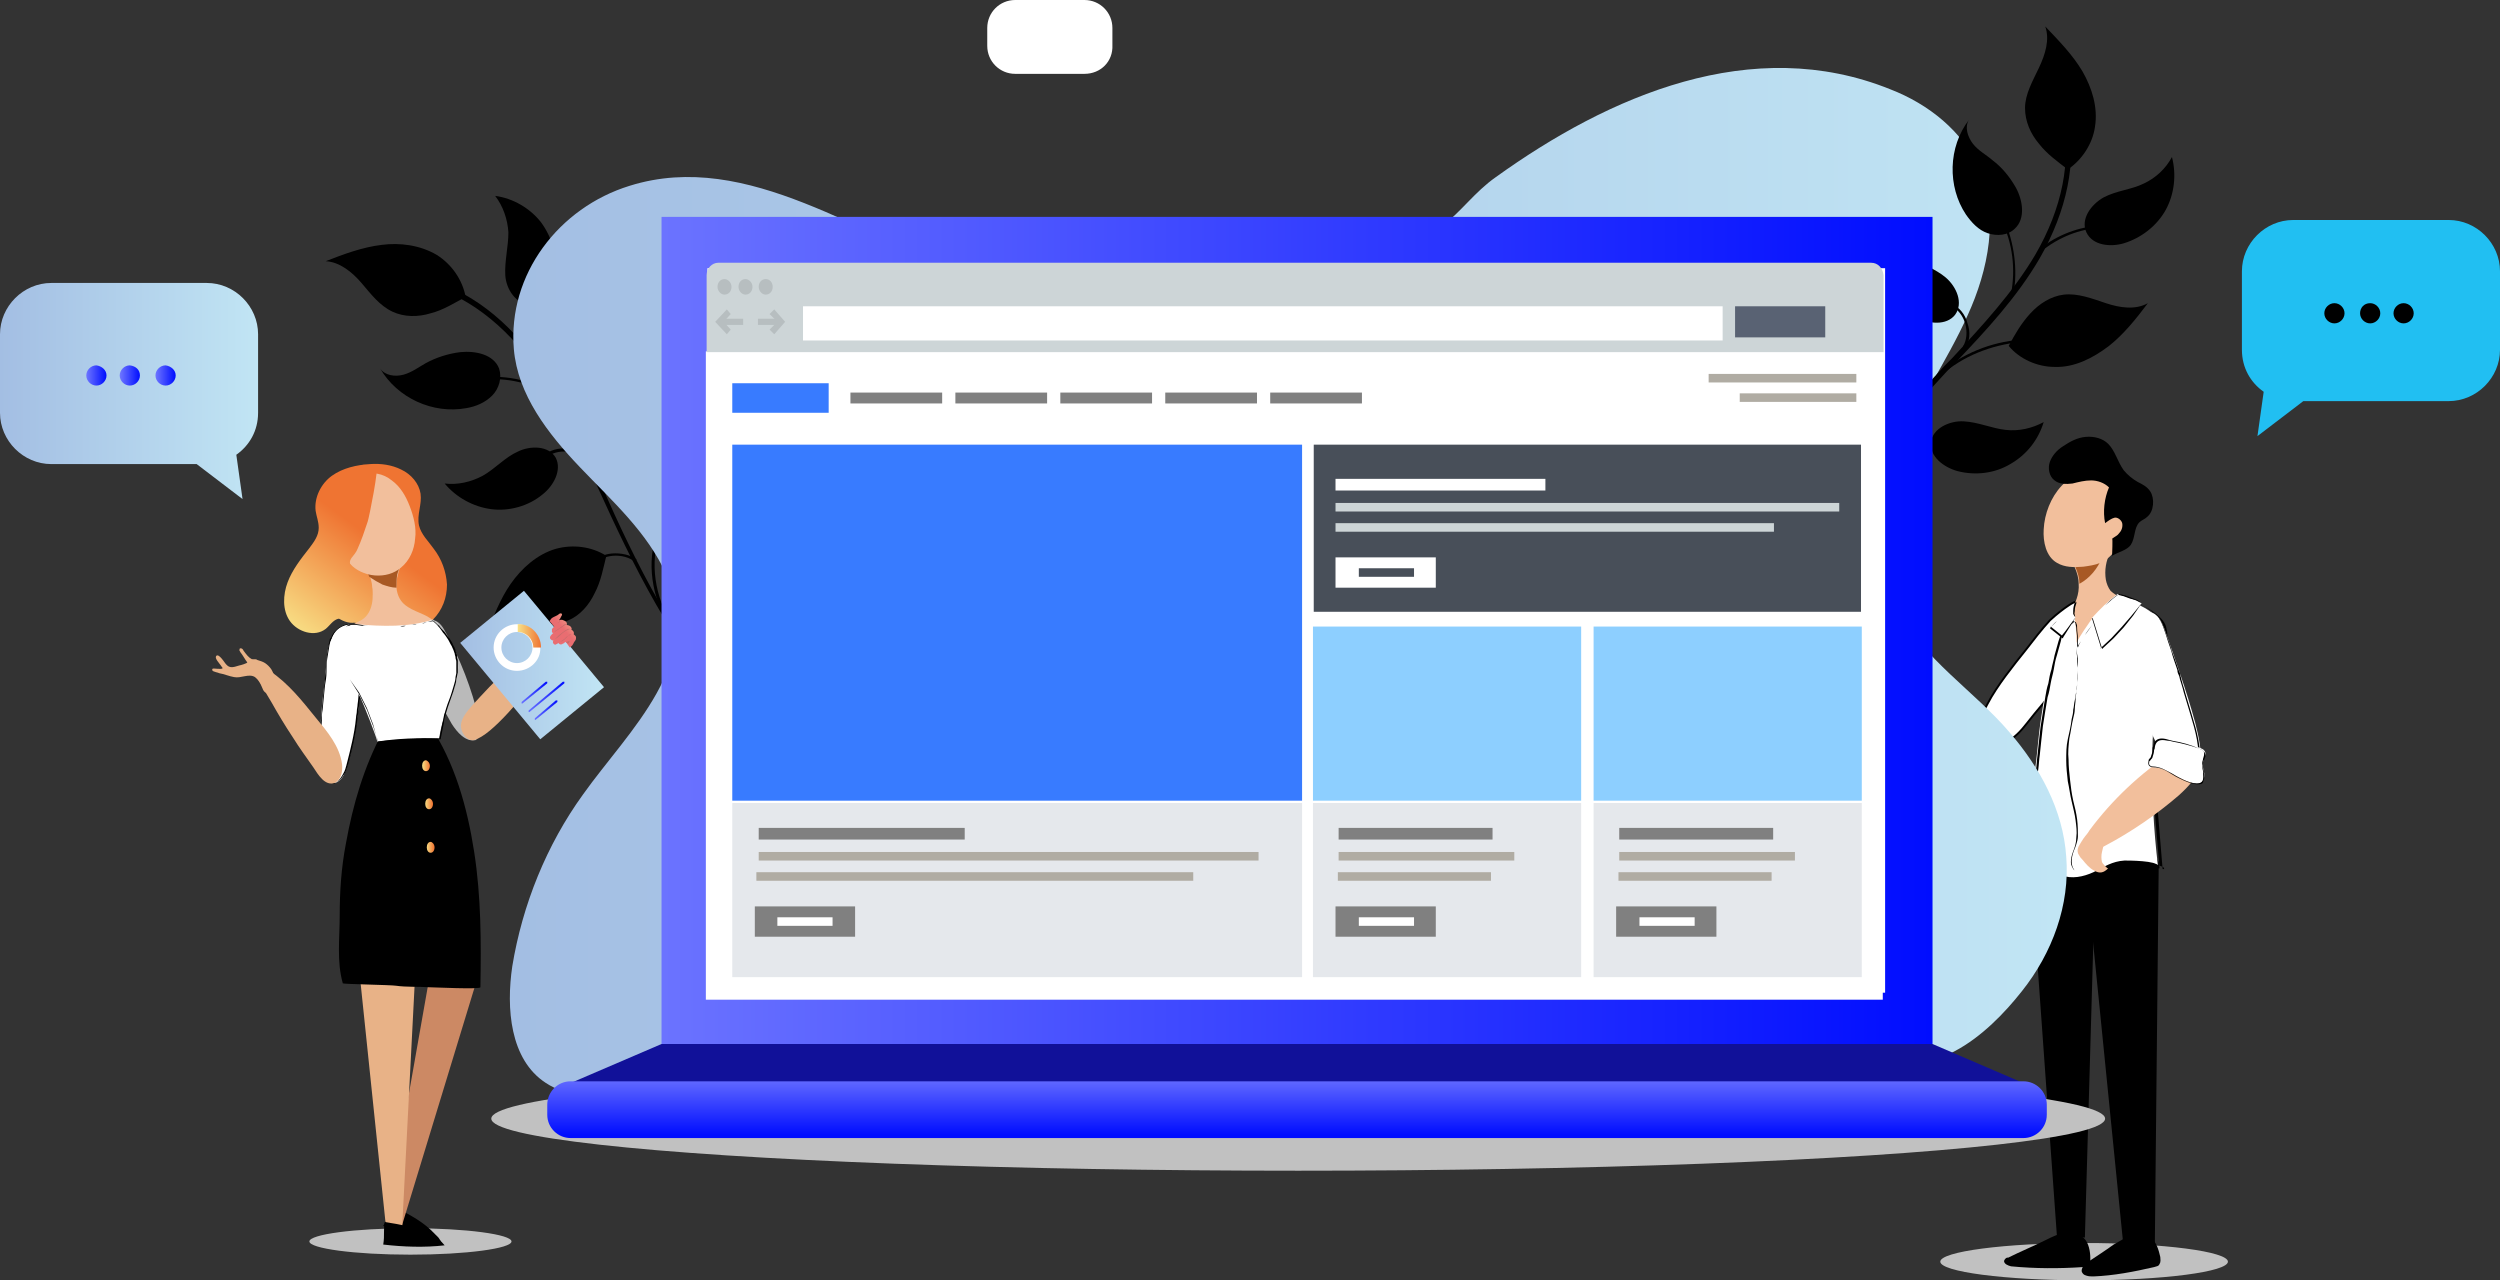 <?xml version="1.0" encoding="UTF-8"?> <!-- Generator: Adobe Illustrator 23.0.2, SVG Export Plug-In . SVG Version: 6.00 Build 0) --> <svg xmlns="http://www.w3.org/2000/svg" xmlns:xlink="http://www.w3.org/1999/xlink" version="1.1" id="Layer_1" x="0px" y="0px" viewBox="0 0 321.6 164.7" style="enable-background:new 0 0 321.6 164.7;" xml:space="preserve"><rect x="0" y="0" width="321.6" height="164.7" fill="#333333" stroke="none"/> <style type="text/css"> .st0{fill:#F2F5F8;} .st1{fill:none;stroke:#21BFF2;stroke-miterlimit:10;} .st2{fill:#21BFF2;} .st3{fill:#001325;} .st4{fill:url(#SVGID_1_);} .st5{fill:url(#SVGID_2_);} .st6{fill-rule:evenodd;clip-rule:evenodd;fill:url(#SVGID_3_);} .st7{fill-rule:evenodd;clip-rule:evenodd;fill:url(#SVGID_4_);} .st8{fill-rule:evenodd;clip-rule:evenodd;fill:url(#SVGID_5_);} .st9{fill-rule:evenodd;clip-rule:evenodd;fill:url(#SVGID_6_);} .st10{fill-rule:evenodd;clip-rule:evenodd;fill:url(#SVGID_7_);} .st11{fill:#FFFFFF;stroke:#999999;stroke-miterlimit:10;} .st12{fill:#FFFFFF;stroke:#73737F;stroke-width:1.288;stroke-miterlimit:10;} .st13{fill:#FFFFFF;} .st14{fill:#009FFF;} .st15{fill:#6691DD;} .st16{fill:#FFDDCE;} .st17{fill:none;} .st18{fill:#4C6CB2;} .st19{fill:#F4FBFF;} .st20{fill:#DAF1F4;} .st21{fill:#0031F1;} .st22{fill:none;stroke:#E0E0E2;stroke-miterlimit:10;} .st23{fill:#FAFAFC;stroke:#E0E0E2;stroke-miterlimit:10;} .st24{fill:#FAFAFC;stroke:#E0E0E2;stroke-width:1.476;stroke-miterlimit:10;} .st25{fill-rule:evenodd;clip-rule:evenodd;fill:#21BFF2;} .st26{fill:url(#SVGID_10_);} .st27{fill:url(#SVGID_11_);} .st28{fill:url(#SVGID_12_);} .st29{fill:url(#SVGID_13_);} .st30{fill:#BABABA;} .st31{fill:#CC8964;} .st32{fill:#E8B287;} .st33{fill:#F2BF9C;} .st34{fill:#A85924;} .st35{fill:url(#SVGID_14_);} .st36{fill:url(#SVGID_15_);} .st37{fill:url(#SVGID_16_);} .st38{fill:url(#SVGID_17_);} .st39{fill:url(#SVGID_18_);} .st40{fill:#C66B6B;} .st41{fill:#C1C1C1;} .st42{fill:#111199;} .st43{fill:url(#SVGID_19_);} .st44{fill:url(#SVGID_20_);} .st45{fill:url(#SVGID_21_);} .st46{fill:url(#SVGID_22_);} .st47{fill:url(#SVGID_23_);} .st48{fill:url(#SVGID_24_);} .st49{fill:url(#SVGID_25_);} .st50{fill:url(#SVGID_26_);} .st51{fill:#0A0B0C;} .st52{fill:url(#SVGID_27_);} .st53{fill:url(#SVGID_28_);} .st54{fill:url(#SVGID_29_);} .st55{fill:#383838;} .st56{fill:url(#SVGID_30_);} .st57{fill:url(#SVGID_31_);} .st58{fill:url(#SVGID_32_);} .st59{fill:url(#SVGID_33_);} .st60{opacity:0.61;fill:#FFFFFF;} .st61{fill:url(#SVGID_34_);} .st62{fill:url(#SVGID_35_);} .st63{fill:url(#SVGID_36_);} .st64{fill:url(#SVGID_37_);} .st65{fill:url(#SVGID_38_);} .st66{fill:url(#SVGID_39_);} .st67{fill:#D39266;} .st68{fill:url(#SVGID_40_);} .st69{fill:#F1F1F4;} .st70{fill:#E0F3FF;} .st71{fill:url(#SVGID_41_);} .st72{fill:url(#SVGID_42_);} .st73{fill:#E5E2FF;} .st74{fill:url(#SVGID_43_);} .st75{opacity:0.62;fill:url(#SVGID_44_);} .st76{opacity:0.62;fill:url(#SVGID_45_);} .st77{opacity:0.5;fill:url(#SVGID_46_);} .st78{fill:url(#SVGID_47_);} .st79{opacity:0.5;fill:url(#SVGID_48_);} .st80{opacity:0.5;fill:url(#SVGID_49_);} .st81{fill:url(#SVGID_50_);} .st82{fill:url(#SVGID_51_);} .st83{opacity:0.76;fill:url(#SVGID_52_);} .st84{opacity:0.76;fill:url(#SVGID_53_);} .st85{opacity:0.76;fill:url(#SVGID_54_);} .st86{fill:#FE9083;} .st87{fill:url(#SVGID_55_);} .st88{opacity:0.5;fill:url(#SVGID_56_);} .st89{fill:url(#SVGID_57_);} .st90{opacity:0.5;fill:url(#SVGID_58_);} .st91{fill:url(#SVGID_59_);} .st92{fill:url(#SVGID_60_);} .st93{fill:#CB4D7A;} .st94{fill:#EE8183;} .st95{fill:url(#SVGID_61_);} .st96{opacity:0.6;fill:url(#SVGID_62_);} .st97{fill:url(#SVGID_63_);} .st98{fill:#E28183;} .st99{opacity:0.91;fill:url(#SVGID_64_);} .st100{fill:url(#SVGID_65_);} .st101{opacity:0.6;fill:url(#SVGID_66_);} .st102{fill:url(#SVGID_67_);} .st103{fill:url(#SVGID_68_);} .st104{opacity:0.91;fill:url(#SVGID_69_);} .st105{opacity:0.5;fill:url(#SVGID_70_);} .st106{opacity:0.5;fill:url(#SVGID_71_);} .st107{opacity:0.5;fill:url(#SVGID_72_);} .st108{opacity:0.5;fill:url(#SVGID_73_);} .st109{opacity:0.5;fill:url(#SVGID_74_);} .st110{opacity:0.5;fill:url(#SVGID_75_);} .st111{opacity:0.5;fill:url(#SVGID_76_);} .st112{opacity:0.5;fill:url(#SVGID_77_);} .st113{opacity:0.5;fill:url(#SVGID_78_);} .st114{opacity:0.76;fill:url(#SVGID_79_);} .st115{opacity:0.5;fill:url(#SVGID_80_);} .st116{opacity:0.3;fill:url(#SVGID_81_);} .st117{opacity:0.5;fill:url(#SVGID_82_);} .st118{opacity:0.5;fill:url(#SVGID_83_);} .st119{opacity:0.5;fill:url(#SVGID_84_);} .st120{opacity:0.5;fill:url(#SVGID_85_);} .st121{opacity:0.5;fill:url(#SVGID_86_);} .st122{opacity:0.3;fill:url(#SVGID_87_);} .st123{opacity:0.5;fill:url(#SVGID_88_);} .st124{opacity:0.5;fill:url(#SVGID_89_);} .st125{opacity:0.5;fill:url(#SVGID_90_);} .st126{opacity:0.5;fill:#7A4AC0;} .st127{fill:url(#SVGID_91_);} .st128{fill:url(#SVGID_92_);} .st129{fill:url(#SVGID_93_);} .st130{opacity:0.6;fill:url(#SVGID_94_);} .st131{fill:#38368E;} .st132{fill:url(#SVGID_95_);} .st133{fill:url(#SVGID_96_);} .st134{fill:#FFEBED;} .st135{fill:#7F9EC9;} .st136{fill:#131163;} .st137{fill:#C6659C;} .st138{fill:#CB5F7D;} .st139{fill:#9F4A8B;} .st140{fill:#FFBCAF;} .st141{opacity:0.6;fill:url(#SVGID_97_);} .st142{fill:url(#SVGID_98_);} .st143{fill:#D2726C;} .st144{opacity:0.6;fill:url(#SVGID_99_);} .st145{opacity:0.6;fill:url(#SVGID_100_);} .st146{opacity:0.5;fill:url(#SVGID_101_);} .st147{fill:url(#SVGID_102_);} .st148{fill:url(#SVGID_103_);} .st149{fill:url(#SVGID_104_);} .st150{opacity:0.8;fill:url(#SVGID_105_);} .st151{opacity:0.8;fill:url(#SVGID_106_);} .st152{fill:#34C7FF;} .st153{fill:url(#SVGID_107_);} .st154{fill:url(#SVGID_108_);} .st155{fill:url(#SVGID_109_);} .st156{opacity:0.6;fill:#36D1F7;} .st157{fill:#744CA2;} .st158{opacity:0.6;fill:url(#SVGID_110_);} .st159{opacity:0.3;fill:url(#SVGID_111_);} .st160{opacity:0.3;fill:url(#SVGID_112_);} .st161{opacity:0.3;fill:url(#SVGID_113_);} .st162{opacity:0.3;fill:url(#SVGID_114_);} .st163{fill:#D1D4FB;} .st164{fill:#E0FFFF;} .st165{fill:url(#SVGID_115_);} .st166{fill:url(#SVGID_116_);} .st167{opacity:0.81;fill:url(#SVGID_117_);} .st168{fill:#473DA2;} .st169{fill:url(#SVGID_118_);} .st170{fill:url(#SVGID_119_);} .st171{fill:url(#SVGID_120_);} .st172{fill:url(#SVGID_121_);} .st173{fill:url(#SVGID_122_);} .st174{fill:url(#SVGID_123_);} .st175{opacity:0.73;fill:url(#SVGID_124_);} .st176{fill:#953DA2;} .st177{opacity:0.73;fill:url(#SVGID_125_);} .st178{fill-rule:evenodd;clip-rule:evenodd;fill:url(#SVGID_126_);} .st179{fill-rule:evenodd;clip-rule:evenodd;fill:url(#SVGID_127_);} .st180{fill-rule:evenodd;clip-rule:evenodd;fill:url(#SVGID_128_);} .st181{opacity:0.5;fill-rule:evenodd;clip-rule:evenodd;fill:#601734;} .st182{fill-rule:evenodd;clip-rule:evenodd;fill:#B3D9FF;} .st183{fill:#FF1D9C;} .st184{fill:#6877FF;} .st185{fill:#4F31E0;} .st186{fill-rule:evenodd;clip-rule:evenodd;fill:url(#SVGID_129_);} .st187{fill-rule:evenodd;clip-rule:evenodd;fill:url(#SVGID_130_);} .st188{fill-rule:evenodd;clip-rule:evenodd;fill:url(#SVGID_131_);} .st189{fill-rule:evenodd;clip-rule:evenodd;fill:url(#SVGID_132_);} .st190{fill-rule:evenodd;clip-rule:evenodd;fill:url(#SVGID_133_);} .st191{fill-rule:evenodd;clip-rule:evenodd;fill:url(#SVGID_134_);} .st192{fill-rule:evenodd;clip-rule:evenodd;fill:url(#SVGID_135_);} .st193{fill-rule:evenodd;clip-rule:evenodd;fill:url(#SVGID_136_);} .st194{fill-rule:evenodd;clip-rule:evenodd;fill:url(#SVGID_137_);} .st195{fill-rule:evenodd;clip-rule:evenodd;fill:#FFFFFF;} .st196{fill:#FFFFFF;stroke:#000000;stroke-width:0.25;stroke-miterlimit:10;} .st197{fill:url(#SVGID_138_);} .st198{fill:url(#SVGID_139_);} .st199{fill:url(#SVGID_140_);} .st200{fill:url(#SVGID_141_);} .st201{fill:url(#SVGID_142_);} .st202{fill:url(#SVGID_143_);} .st203{fill:url(#SVGID_144_);} .st204{fill:url(#SVGID_145_);} .st205{fill:url(#SVGID_146_);} .st206{fill:url(#SVGID_147_);} .st207{fill:url(#SVGID_148_);} .st208{fill:url(#SVGID_149_);} .st209{fill:url(#SVGID_150_);} .st210{fill:url(#SVGID_151_);} .st211{fill:url(#SVGID_152_);} .st212{fill:url(#SVGID_153_);} .st213{fill:url(#SVGID_154_);} .st214{fill:url(#SVGID_155_);} .st215{fill:#387BFF;} .st216{fill:#E5E8EC;} .st217{fill:#484F59;} .st218{fill:#CDD5D7;} .st219{fill:#B7BEC0;} .st220{fill:#596273;} .st221{fill:#808080;} .st222{fill:#B0ACA3;} .st223{fill:#8DCFFF;} .st224{fill:url(#SVGID_156_);} .st225{fill:url(#SVGID_157_);} .st226{fill:url(#SVGID_158_);} .st227{fill:url(#SVGID_159_);} .st228{fill:url(#SVGID_160_);} .st229{fill:url(#SVGID_161_);} .st230{fill:url(#SVGID_162_);} .st231{fill:url(#SVGID_163_);} .st232{fill:url(#SVGID_164_);} .st233{fill:url(#SVGID_165_);} .st234{fill:url(#SVGID_166_);} .st235{fill:url(#SVGID_167_);} .st236{fill:url(#SVGID_168_);} .st237{fill:url(#SVGID_169_);} .st238{fill:url(#SVGID_170_);} .st239{fill:url(#SVGID_171_);} .st240{fill:url(#SVGID_172_);} .st241{fill:url(#SVGID_173_);} .st242{fill:url(#SVGID_174_);} .st243{fill:url(#SVGID_175_);} .st244{fill:url(#SVGID_176_);} .st245{fill:url(#SVGID_177_);} .st246{fill:url(#SVGID_178_);} .st247{fill:url(#SVGID_179_);} .st248{fill:url(#SVGID_180_);} .st249{fill:url(#SVGID_181_);} .st250{fill:url(#SVGID_182_);} .st251{fill:url(#SVGID_183_);} .st252{fill:url(#SVGID_184_);} .st253{fill:url(#SVGID_185_);} .st254{fill:url(#SVGID_186_);} .st255{fill:url(#SVGID_187_);} .st256{fill:url(#SVGID_188_);} .st257{fill:url(#SVGID_189_);} .st258{fill:url(#SVGID_190_);} .st259{fill:url(#SVGID_191_);} .st260{fill:url(#SVGID_192_);} .st261{fill:url(#SVGID_193_);} .st262{fill:url(#SVGID_194_);} .st263{fill:url(#SVGID_195_);} .st264{fill:url(#SVGID_196_);} .st265{fill:url(#SVGID_197_);} .st266{fill:url(#SVGID_198_);} .st267{fill:url(#SVGID_199_);} .st268{fill:url(#SVGID_200_);} .st269{fill:url(#SVGID_201_);} .st270{fill:url(#SVGID_202_);} .st271{fill:url(#SVGID_203_);} .st272{fill:url(#SVGID_204_);} .st273{fill-rule:evenodd;clip-rule:evenodd;} .st274{fill:url(#SVGID_205_);} .st275{fill:url(#SVGID_206_);} .st276{fill:url(#SVGID_207_);} .st277{opacity:0.62;fill:url(#SVGID_208_);} .st278{opacity:0.62;fill:url(#SVGID_209_);} .st279{opacity:0.5;fill:url(#SVGID_210_);} .st280{opacity:0.5;fill:url(#SVGID_211_);} .st281{opacity:0.5;fill:url(#SVGID_212_);} .st282{fill:url(#SVGID_213_);} .st283{fill:url(#SVGID_214_);} .st284{opacity:0.76;} .st285{opacity:0.76;fill:url(#SVGID_215_);} .st286{opacity:0.76;fill:url(#SVGID_216_);} .st287{fill:url(#SVGID_217_);} .st288{opacity:0.5;fill:url(#SVGID_218_);} .st289{fill:#E6E6E6;} .st290{fill:#CCCCCC;} .st291{fill:url(#SVGID_219_);} .st292{opacity:0.6;fill:url(#SVGID_220_);} .st293{fill:url(#SVGID_221_);} .st294{opacity:0.91;fill:url(#SVGID_222_);} .st295{fill:url(#SVGID_223_);} .st296{opacity:0.6;fill:url(#SVGID_224_);} .st297{fill:url(#SVGID_225_);} .st298{fill:url(#SVGID_226_);} .st299{opacity:0.91;fill:url(#SVGID_227_);} .st300{opacity:0.5;fill:url(#SVGID_228_);} .st301{opacity:0.5;fill:#CCCCCC;} .st302{opacity:0.5;fill:url(#SVGID_229_);} .st303{opacity:0.76;fill:url(#SVGID_230_);} .st304{opacity:0.5;fill:url(#SVGID_231_);} .st305{opacity:0.3;fill:url(#SVGID_232_);} .st306{opacity:0.5;fill:url(#SVGID_233_);} .st307{opacity:0.5;fill:url(#SVGID_234_);} .st308{opacity:0.5;fill:url(#SVGID_235_);} .st309{opacity:0.5;fill:url(#SVGID_236_);} .st310{opacity:0.3;fill:url(#SVGID_237_);} .st311{fill:#F2F2F2;} .st312{opacity:0.5;fill:url(#SVGID_238_);} .st313{opacity:0.5;fill:url(#SVGID_239_);} .st314{opacity:0.5;fill:#B3B3B3;} .st315{fill:url(#SVGID_240_);} .st316{fill:url(#SVGID_241_);} .st317{fill:url(#SVGID_242_);} .st318{opacity:0.6;fill:url(#SVGID_243_);} .st319{fill:url(#SVGID_244_);} .st320{fill:url(#SVGID_245_);} .st321{opacity:0.6;fill:url(#SVGID_246_);} .st322{fill:url(#SVGID_247_);} .st323{opacity:0.6;fill:url(#SVGID_248_);} .st324{opacity:0.6;fill:url(#SVGID_249_);} .st325{opacity:0.5;fill:url(#SVGID_250_);} .st326{fill:url(#SVGID_251_);} .st327{fill:url(#SVGID_252_);} .st328{fill:url(#SVGID_253_);} .st329{opacity:0.8;fill:url(#SVGID_254_);} .st330{opacity:0.8;fill:url(#SVGID_255_);} .st331{fill:url(#SVGID_256_);} .st332{fill:url(#SVGID_257_);} .st333{fill:url(#SVGID_258_);} .st334{opacity:0.6;fill:url(#SVGID_259_);} .st335{opacity:0.3;fill:url(#SVGID_260_);} .st336{opacity:0.3;fill:url(#SVGID_261_);} .st337{opacity:0.3;fill:url(#SVGID_262_);} .st338{opacity:0.3;fill:url(#SVGID_263_);} .st339{fill:url(#SVGID_264_);} .st340{fill:url(#SVGID_265_);} .st341{opacity:0.81;fill:url(#SVGID_266_);} .st342{fill:url(#SVGID_267_);} .st343{fill:url(#SVGID_268_);} .st344{fill:url(#SVGID_269_);} .st345{fill:url(#SVGID_270_);} .st346{fill:url(#SVGID_271_);} .st347{fill:url(#SVGID_272_);} .st348{opacity:0.73;fill:url(#SVGID_273_);} .st349{opacity:0.73;fill:url(#SVGID_274_);} .st350{fill-rule:evenodd;clip-rule:evenodd;fill:url(#SVGID_275_);} .st351{fill-rule:evenodd;clip-rule:evenodd;fill:url(#SVGID_276_);} .st352{fill-rule:evenodd;clip-rule:evenodd;fill:url(#SVGID_277_);} .st353{fill-rule:evenodd;clip-rule:evenodd;fill:url(#SVGID_278_);} .st354{fill-rule:evenodd;clip-rule:evenodd;fill:url(#SVGID_279_);} .st355{fill-rule:evenodd;clip-rule:evenodd;fill:url(#SVGID_280_);} .st356{fill-rule:evenodd;clip-rule:evenodd;fill:url(#SVGID_281_);} .st357{fill-rule:evenodd;clip-rule:evenodd;fill:url(#SVGID_282_);} .st358{fill-rule:evenodd;clip-rule:evenodd;fill:url(#SVGID_283_);} .st359{fill-rule:evenodd;clip-rule:evenodd;fill:url(#SVGID_284_);} .st360{fill-rule:evenodd;clip-rule:evenodd;fill:url(#SVGID_285_);} .st361{fill-rule:evenodd;clip-rule:evenodd;fill:url(#SVGID_286_);} .st362{fill:url(#SVGID_287_);} .st363{fill:url(#SVGID_288_);} .st364{fill:url(#SVGID_289_);} .st365{opacity:0.62;fill:url(#SVGID_290_);} .st366{opacity:0.62;fill:url(#SVGID_291_);} .st367{opacity:0.5;fill:url(#SVGID_292_);} .st368{opacity:0.5;fill:url(#SVGID_293_);} .st369{opacity:0.5;fill:url(#SVGID_294_);} .st370{fill:url(#SVGID_295_);} .st371{fill:url(#SVGID_296_);} .st372{opacity:0.76;fill:url(#SVGID_297_);} .st373{opacity:0.76;fill:url(#SVGID_298_);} .st374{fill:url(#SVGID_299_);} .st375{opacity:0.5;fill:url(#SVGID_300_);} .st376{fill:url(#SVGID_301_);} .st377{opacity:0.6;fill:url(#SVGID_302_);} .st378{fill:url(#SVGID_303_);} .st379{opacity:0.91;fill:url(#SVGID_304_);} .st380{fill:url(#SVGID_305_);} .st381{opacity:0.6;fill:url(#SVGID_306_);} .st382{fill:url(#SVGID_307_);} .st383{fill:url(#SVGID_308_);} .st384{opacity:0.91;fill:url(#SVGID_309_);} .st385{opacity:0.5;fill:url(#SVGID_310_);} .st386{opacity:0.5;fill:url(#SVGID_311_);} .st387{opacity:0.76;fill:url(#SVGID_312_);} .st388{opacity:0.5;fill:url(#SVGID_313_);} .st389{opacity:0.3;fill:url(#SVGID_314_);} .st390{opacity:0.5;fill:url(#SVGID_315_);} .st391{opacity:0.5;fill:url(#SVGID_316_);} .st392{opacity:0.5;fill:url(#SVGID_317_);} .st393{opacity:0.5;fill:url(#SVGID_318_);} .st394{opacity:0.3;fill:url(#SVGID_319_);} .st395{opacity:0.5;fill:url(#SVGID_320_);} .st396{opacity:0.5;fill:url(#SVGID_321_);} .st397{fill:url(#SVGID_322_);} .st398{fill:url(#SVGID_323_);} .st399{fill:url(#SVGID_324_);} .st400{opacity:0.6;fill:url(#SVGID_325_);} .st401{fill:url(#SVGID_326_);} .st402{fill:url(#SVGID_327_);} .st403{opacity:0.6;fill:url(#SVGID_328_);} .st404{fill:url(#SVGID_329_);} .st405{opacity:0.6;fill:url(#SVGID_330_);} .st406{opacity:0.6;fill:url(#SVGID_331_);} .st407{opacity:0.5;fill:url(#SVGID_332_);} .st408{fill:url(#SVGID_333_);} .st409{fill:url(#SVGID_334_);} .st410{fill:url(#SVGID_335_);} .st411{opacity:0.8;fill:url(#SVGID_336_);} .st412{opacity:0.8;fill:url(#SVGID_337_);} .st413{fill:url(#SVGID_338_);} .st414{fill:url(#SVGID_339_);} .st415{fill:url(#SVGID_340_);} .st416{opacity:0.6;fill:url(#SVGID_341_);} .st417{opacity:0.3;fill:url(#SVGID_342_);} .st418{opacity:0.3;fill:url(#SVGID_343_);} .st419{opacity:0.3;fill:url(#SVGID_344_);} .st420{opacity:0.3;fill:url(#SVGID_345_);} .st421{fill:url(#SVGID_346_);} .st422{fill:url(#SVGID_347_);} .st423{opacity:0.81;fill:url(#SVGID_348_);} .st424{fill:url(#SVGID_349_);} .st425{fill:url(#SVGID_350_);} .st426{fill:url(#SVGID_351_);} .st427{fill:url(#SVGID_352_);} .st428{fill:url(#SVGID_353_);} .st429{fill:url(#SVGID_354_);} .st430{opacity:0.73;fill:url(#SVGID_355_);} .st431{opacity:0.73;fill:url(#SVGID_356_);} .st432{fill-rule:evenodd;clip-rule:evenodd;fill:url(#SVGID_357_);} .st433{fill-rule:evenodd;clip-rule:evenodd;fill:url(#SVGID_358_);} .st434{fill-rule:evenodd;clip-rule:evenodd;fill:url(#SVGID_359_);} .st435{fill-rule:evenodd;clip-rule:evenodd;fill:url(#SVGID_360_);} .st436{fill-rule:evenodd;clip-rule:evenodd;fill:url(#SVGID_361_);} .st437{fill-rule:evenodd;clip-rule:evenodd;fill:url(#SVGID_362_);} .st438{fill-rule:evenodd;clip-rule:evenodd;fill:url(#SVGID_363_);} .st439{fill-rule:evenodd;clip-rule:evenodd;fill:url(#SVGID_364_);} .st440{fill-rule:evenodd;clip-rule:evenodd;fill:url(#SVGID_365_);} .st441{fill-rule:evenodd;clip-rule:evenodd;fill:url(#SVGID_366_);} .st442{fill-rule:evenodd;clip-rule:evenodd;fill:url(#SVGID_367_);} .st443{fill-rule:evenodd;clip-rule:evenodd;fill:url(#SVGID_368_);} </style> <g> <g> <g> <path class="st41" d="M286.6,162.3c0,1.3-8.3,2.4-18.5,2.4c-10.2,0-18.5-1.1-18.5-2.4c0-1.3,8.3-2.4,18.5-2.4 C278.3,159.9,286.6,161,286.6,162.3z"></path> <g> <path class="st196" d="M267.3,83.5c0.5-1,1-2,1.2-3.1c0.1-1.1-0.1-2.3-1-3c-0.5-0.5-3.4,2-3.8,2.4c-1.1,1.2-2.1,2.5-3.1,3.8 c-1.6,2-3.7,4.6-4.9,6.9c-0.6,1.1-1.2,2.2-1,3.5c0.2,1.5,2.1,2,3.3,1.5c1.1-0.5,2-1.5,2.7-2.4c1.3-1.7,2.9-3.4,4.1-5.2 C265.8,86.4,266.5,84.8,267.3,83.5z"></path> <path class="st33" d="M273.5,79.5c-0.3,0.9-1.1,1.5-1.9,1.9c-0.8,0.4-3.1,2.3-4.1,2.4c-0.9,0-0.4-1.8-1.2-2.2 c-0.6-0.3-1.1-0.7-1.1-1.4c0-0.6,0.5-1,0.9-1.4c0.9-1,1.4-2.4,1.3-3.7c0-0.7-0.2-1.4-0.5-2.1c-0.2-0.4-0.4-0.7-0.4-1.1 c0-0.4,0.2-0.8,0.4-1.1c0,0,0,0,0,0c0.8-1.1,2.2-1.7,3.6-1.7c0.6,0,1.3,0.2,1.4,0.8c0.1,0.4-0.2,0.8-0.4,1.1 c-0.6,1.1-0.8,2.4-0.6,3.6c0.1,0.5,0.3,1,0.6,1.4c0.4,0.4,0.9,0.6,1.3,1C273.7,77.5,273.9,78.6,273.5,79.5z"></path> <path class="st34" d="M270.4,71.7c-0.5,1.4-1.6,2.7-2.9,3.4c0-0.7-0.2-1.4-0.5-2.1c-0.2-0.4-0.4-0.7-0.4-1.1 c0-0.4,0.2-0.8,0.4-1.1c0.2-0.1,0.5-0.1,0.7-0.2c0.6-0.1,1.3,0,1.9,0c0.2,0,0.5,0.1,0.6,0.2C270.6,71.1,270.5,71.4,270.4,71.7z"></path> <polygon points="277.7,110.9 277.2,159.9 273.1,159.7 267.9,107.7 274.5,104.2 "></polygon> <polygon points="261.1,106.8 261,108.6 264.6,159 268.2,159.2 269.7,106.8 "></polygon> <path class="st33" d="M273.2,62.1c0.6,0.7,0.8,1.6,0.8,2.6c0.2,2.2-0.5,4.4-1.9,6.1c-0.5,0.7-1.2,1.3-1.9,1.6 c-0.7,0.3-1.5,0.4-2.2,0.5c-1.2,0.1-2.4,0.1-3.4-0.5c-1.4-0.8-1.8-2.7-1.7-4.3c0.1-2,0.9-4.1,2.3-5.6c1.4-1.5,3.6-2.2,5.6-1.8 C271.8,61,272.7,61.4,273.2,62.1z"></path> <path d="M272.6,68.6c0.3-0.3,0.5-0.8,0.4-1.3c-0.1-0.4-0.6-0.8-1-0.7c-0.4,0.1-0.8,0.4-1.2,0.7c-0.3-1.5-0.1-3.2,0.5-4.6 c-0.6-0.6-1.5-0.9-2.3-0.9c-0.8,0-1.6,0.2-2.4,0.4c-0.8,0.1-1.7,0.1-2.3-0.4c-0.7-0.5-0.9-1.6-0.6-2.4c0.3-0.8,0.9-1.5,1.7-2 c0.9-0.6,1.8-1.1,2.9-1.2c1.1-0.1,2.2,0.2,2.9,0.9c0.9,0.9,1.2,2.3,2,3.4c0.5,0.6,1.1,1.1,1.8,1.5c0.6,0.3,1.2,0.6,1.6,1.2 c0.6,0.9,0.5,2.6-0.4,3.3c-0.3,0.3-0.7,0.4-1,0.7c-0.7,0.7-0.5,2-1.1,2.9c-0.5,0.7-1.6,0.9-2.4,1.4c0-0.2,0.1-2.3,0-2.2 C272.1,69,272.4,68.9,272.6,68.6z"></path> <path class="st13" d="M265.3,79.9c0.9,0.3,1.5-1.2,1.6-0.3c0.1,0.5,0.3,2.9,0.2,3.1c0.6-1.1,1.3-2.1,2-3.1 c1.4-0.6,2.7-1.7,3.5-3c1.7,0.9,5,1.9,5.5,4c0.2,1,0.1,2-0.1,3c-1.4,9.2-1.5,18.6-0.4,27.8c-0.1-0.7-3.8-0.7-4.3-0.7 c-1.6,0.1-2.6,0.8-4,1.5c-1.3,0.6-2.8,0.9-4.1,0.4c-0.8-0.4-1.5-1.1-2.1-1.7c-0.7-0.6-1.5-1.2-2.4-1.2c0.2,0,0.5-7.7,0.7-8.5 c0.6-2.7,0.7-5.6,1.1-8.4c0.4-2.9,1-5.8,1.7-8.7C264.3,83.5,265.3,79.9,265.3,79.9z"></path> <path d="M270.4,78.9c0.2-0.2,0.4-0.3,0.7-0.5c0.2-0.2,0.4-0.4,0.6-0.6c0.2-0.2,0.4-0.4,0.6-0.6l0.3-0.3l0.2-0.3l0,0l0,0 c0.7,0.3,1.4,0.6,2.2,1c0.7,0.3,1.4,0.7,2,1.2c0.6,0.5,1.2,1.1,1.3,1.9c0.2,0.8,0.1,1.6,0,2.4c-0.1,0.8-0.2,1.6-0.3,2.3 c-0.1,0.8-0.2,1.6-0.3,2.3l-0.2,2.4c-0.1,0.8-0.1,1.6-0.2,2.4c-0.1,0.8-0.1,1.6-0.1,2.4l-0.1,2.4c0,0.8,0,1.6,0,2.4 c0,0.8,0,1.6,0,2.4l0.1,2.4l0.2,2.4l0.1,1.2l0.1,1.2l0.2,2.4l-0.2,0c0-0.1-0.2-0.2-0.4-0.3c-0.2-0.1-0.4-0.1-0.5-0.1 c-0.4-0.1-0.8-0.1-1.1-0.1c-0.4,0-0.8,0-1.2-0.1c-0.4,0-0.8,0-1.1,0c-0.8,0.1-1.5,0.3-2.2,0.7c-0.7,0.3-1.4,0.7-2.1,1 c-0.7,0.3-1.5,0.5-2.3,0.5c-0.4,0-0.8-0.1-1.2-0.2c-0.1,0-0.2-0.1-0.3-0.1l-0.3-0.1c-0.2-0.1-0.3-0.2-0.5-0.3 c-0.6-0.5-1.1-1.1-1.7-1.6c-0.3-0.2-0.6-0.5-0.9-0.6c-0.3-0.2-0.7-0.3-1.1-0.3l0-0.1c0,0,0,0,0,0h0l0,0c0,0,0,0,0,0l0-0.1l0-0.2 l0.1-0.5l0.1-0.9l0.1-1.9c0.1-1.2,0.2-2.5,0.3-3.7c0-0.3,0.1-0.6,0.1-0.9l0.2-0.9c0.1-0.6,0.2-1.2,0.3-1.8 c0.1-0.6,0.1-1.2,0.2-1.9l0.2-1.9l0.1-0.9l0.1-0.9l0.3-1.9c0.1-0.6,0.2-1.2,0.3-1.9c0.1-0.6,0.2-1.2,0.4-1.8 c0.1-0.6,0.2-1.2,0.4-1.8c0.1-0.6,0.3-1.2,0.4-1.8l0.5-1.8l0.3-0.9l0.1-0.5l0.1-0.2l0-0.1l0-0.1c0,0,0,0,0,0l0-0.1 c0.2,0.1,0.4,0,0.6-0.1c0.2-0.1,0.4-0.2,0.5-0.4c0.1-0.1,0.2-0.1,0.3-0.2c0.1,0,0.1,0,0.2,0.1c0,0,0,0.1,0.1,0.2 c0,0.2,0.1,0.4,0.1,0.6c0,0.4,0.1,0.8,0.1,1.3l0,0.6l0,0.3c0,0.1,0,0.2,0,0.3l0,0c0.1-0.3,0.3-0.5,0.5-0.8 c0.2-0.3,0.3-0.5,0.5-0.8c0.3-0.5,0.7-1,1.1-1.5c-0.4,0.5-0.7,1-1.1,1.5c-0.2,0.3-0.3,0.5-0.5,0.8c-0.2,0.3-0.3,0.5-0.4,0.8l0,0 c0-0.1,0-0.2,0-0.3l0-0.3l0-0.6c0-0.4-0.1-0.8-0.1-1.3c0-0.2,0-0.4-0.1-0.6c0-0.1-0.1-0.2-0.2-0.2c-0.1,0-0.2,0.1-0.3,0.2 c-0.2,0.1-0.3,0.3-0.5,0.4c-0.2,0.1-0.4,0.1-0.6,0.1l0-0.1c0,0,0,0.1,0,0.1l0,0.1l0,0.1l-0.1,0.2l-0.1,0.5l-0.2,0.9l-0.5,1.8 c-0.2,0.6-0.3,1.2-0.4,1.8c-0.1,0.6-0.3,1.2-0.4,1.8c-0.1,0.6-0.2,1.2-0.4,1.8c-0.1,0.6-0.2,1.2-0.3,1.8l-0.3,1.9l-0.1,0.9 l-0.1,0.9l-0.2,1.9c-0.1,0.6-0.1,1.2-0.2,1.9c-0.1,0.6-0.2,1.2-0.3,1.9l-0.2,0.9c0,0.3-0.1,0.6-0.1,0.9 c-0.1,1.2-0.2,2.5-0.2,3.7l-0.1,1.9l-0.1,0.9l0,0.5l0,0.2c0,0,0,0.1,0,0.1c0,0,0,0,0,0.1c0,0,0,0,0,0l0,0c0,0,0,0-0.1,0l0-0.1 c0.4,0,0.8,0.1,1.2,0.3c0.4,0.2,0.7,0.4,1,0.6c0.6,0.5,1.1,1.1,1.7,1.6c0.2,0.1,0.3,0.2,0.5,0.3l0.3,0.1c0.1,0,0.2,0.1,0.3,0.1 c0.4,0.1,0.7,0.2,1.1,0.2c0.8,0,1.5-0.2,2.2-0.5c0.7-0.3,1.4-0.7,2.1-1c0.7-0.3,1.5-0.6,2.2-0.7c0.4,0,0.8,0,1.2,0 c0.4,0,0.8,0,1.2,0.1c0.4,0,0.8,0.1,1.2,0.1c0.2,0,0.4,0.1,0.6,0.2c0.1,0,0.2,0.1,0.3,0.1c0.1,0.1,0.2,0.1,0.2,0.3l-0.2,0 l-0.2-2.4l-0.1-1.2l-0.1-1.2l-0.2-2.4l-0.1-2.4c0-0.8,0-1.6,0-2.4c0-0.8,0-1.6,0-2.4l0.1-2.4c0-0.8,0.1-1.6,0.1-2.4 c0.1-0.8,0.1-1.6,0.2-2.4l0.2-2.4c0.1-0.8,0.2-1.6,0.3-2.3c0.1-0.8,0.2-1.6,0.3-2.3c0.1-0.8,0.2-1.6,0-2.3 c-0.1-0.8-0.7-1.4-1.3-1.9c-0.6-0.5-1.3-0.9-2-1.2c-0.7-0.3-1.4-0.6-2.1-1l0,0l-0.2,0.3l-0.3,0.3c-0.2,0.2-0.4,0.4-0.6,0.6 c-0.2,0.2-0.4,0.4-0.6,0.6C270.9,78.6,270.7,78.7,270.4,78.9z"></path> <path class="st13" d="M273.7,82.9c0-1.1,0.1-2.2,0.7-3.1c0.6-0.9,1.9-1.4,2.8-0.8c0.6,0.4,0.9,1.1,1.2,1.8c1.4,4,2.9,8.1,4,12.2 c0.4,1.6,0.8,3.3,0.7,5c-0.1,0.7-0.2,1.5-0.7,2c-0.5,0.6-1.3,0.9-2,0.6c-0.5-0.2-0.8-0.8-1.1-1.3 C276.6,94.2,273.8,88.8,273.7,82.9z"></path> <path d="M277.2,79c0,0,0.1,0.1,0.3,0.2c0.2,0.2,0.4,0.5,0.6,0.9c0.2,0.4,0.4,1,0.6,1.6c0.2,0.6,0.5,1.3,0.7,2.1 c0.3,0.8,0.6,1.6,0.9,2.5c0.1,0.2,0.2,0.4,0.2,0.7c0.1,0.2,0.1,0.5,0.2,0.7c0.1,0.5,0.3,0.9,0.4,1.4c0.3,1,0.6,2,0.9,3 c0.3,1,0.6,2,0.8,3.1c0.2,1.1,0.3,2.2,0.2,3.2c-0.1,0.5-0.2,1.1-0.5,1.5c-0.1,0.1-0.2,0.2-0.2,0.3c-0.1,0.1-0.2,0.2-0.3,0.3 c-0.2,0.2-0.5,0.3-0.7,0.3c-0.3,0.1-0.5,0.1-0.8,0c-0.3-0.1-0.5-0.2-0.7-0.4c-0.4-0.3-0.6-0.8-0.8-1.2c-0.4-0.8-0.8-1.6-1.2-2.3 c-0.4-0.7-0.7-1.4-1-2c-0.3-0.6-0.5-1.1-0.7-1.5c-0.4-0.9-0.6-1.4-0.6-1.4s0.2,0.5,0.6,1.4c0.2,0.4,0.4,0.9,0.7,1.5 c0.3,0.6,0.6,1.2,1,2c0.4,0.7,0.8,1.5,1.2,2.3c0.2,0.4,0.4,0.8,0.8,1.2c0.1,0.1,0.2,0.1,0.3,0.2l0.1,0l0.1,0l0.2,0.1 c0.2,0,0.5,0,0.7,0c0.2-0.1,0.5-0.2,0.6-0.3c0.1-0.1,0.2-0.2,0.3-0.3c0.1-0.1,0.2-0.2,0.2-0.3c0.3-0.4,0.4-0.9,0.5-1.5 c0.1-1,0-2.1-0.2-3.2c-0.2-1.1-0.5-2.1-0.8-3.1c-0.3-1-0.6-2-0.9-3c-0.1-0.5-0.3-1-0.4-1.4c-0.1-0.2-0.1-0.5-0.2-0.7 c-0.1-0.2-0.2-0.4-0.2-0.7c-0.3-0.9-0.6-1.7-0.8-2.5c-0.3-0.8-0.5-1.5-0.7-2.1c-0.2-0.6-0.4-1.2-0.6-1.6 c-0.2-0.4-0.4-0.7-0.6-0.9C277.3,79.1,277.2,79,277.2,79z"></path> <path class="st13" d="M275.5,77.6c-1.6,2.2-3.2,4.1-5.2,5.8c-0.4-1.3-0.8-2.6-1.2-3.9c1.1-1.2,2-2.1,3.3-3.1 C273.4,76.7,274.6,77.1,275.5,77.6z"></path> <path class="st13" d="M267,79.4c-0.6,1-1.1,1.6-1.7,2.6c-0.5-0.4-1-0.8-1.5-1.2c0.6-0.8,2.6-2.5,3.2-3.3 C266.9,78.3,266.5,79,267,79.4z"></path> <path d="M275.5,77.6l-1.1,1.6l-1.2,1.5l-1.3,1.4l-1.4,1.3l-0.1,0.1l0-0.1c-0.4-1.3-0.8-2.6-1.2-3.9l0,0l0,0l0.8-0.8l0.8-0.8 l0.9-0.8l0.9-0.7l0,0l0,0c0.3,0.1,0.5,0.1,0.8,0.2c0.3,0.1,0.5,0.2,0.8,0.3l0.8,0.3L275.5,77.6z M275.5,77.6l-0.7-0.4L274,77 c-0.3-0.1-0.5-0.2-0.8-0.3c-0.3-0.1-0.5-0.1-0.8-0.2l0,0l-0.9,0.7l-0.8,0.8l-0.8,0.8l-0.8,0.8l0-0.1c0.4,1.3,0.8,2.6,1.2,3.9 l-0.1,0l1.4-1.3l1.3-1.4l1.3-1.5L275.5,77.6z"></path> <path d="M267,79.4c-0.5,0.9-1.1,1.8-1.6,2.6l0,0.1l-0.1,0l-1.5-1.2l-0.1-0.1l0.1-0.1c0.3-0.3,0.5-0.6,0.8-0.8l0.8-0.8l0.8-0.8 c0.1-0.1,0.3-0.3,0.4-0.4l0.4-0.4l0.1-0.1l0,0.2c-0.1,0.3-0.2,0.6-0.2,1c0,0.2-0.1,0.3,0,0.5c0,0.1,0,0.2,0.1,0.2 C266.8,79.3,266.9,79.3,267,79.4z M267,79.4c-0.1-0.1-0.1-0.1-0.2-0.2c0-0.1-0.1-0.2-0.1-0.2c0-0.2,0-0.3,0-0.5 c0-0.3,0.1-0.7,0.2-1l0.1,0l-0.4,0.4c-0.1,0.1-0.3,0.3-0.4,0.4l-0.8,0.8l-0.8,0.8c-0.1,0.1-0.3,0.3-0.4,0.4l-0.4,0.4l0-0.1 l1.5,1.2l-0.1,0C265.8,81.1,266.4,80.2,267,79.4z"></path> <path d="M267.1,83.3c0,0,0,0.5,0.1,1.2c0,0.4,0,0.9,0.1,1.4c0,0.6,0,1.2-0.1,1.9c0,0.3,0,0.7-0.1,1.1c0,0.4-0.1,0.7-0.1,1.1 c0,0.4-0.1,0.8-0.1,1.2c0,0.4-0.1,0.8-0.2,1.2c-0.2,0.8-0.3,1.7-0.5,2.6c-0.1,0.9-0.2,1.8-0.1,2.7c0,0.9,0.1,1.8,0.2,2.7 c0.1,0.9,0.2,1.7,0.4,2.6c0.2,0.8,0.4,1.6,0.5,2.4c0.1,0.8,0.1,1.5,0.1,2.2c0,0.3-0.1,0.7-0.2,1c-0.1,0.3-0.2,0.6-0.3,0.8 c-0.2,0.5-0.3,1-0.3,1.4c0,0.4,0.1,0.7,0.2,0.9c0.1,0.2,0.2,0.3,0.2,0.3c0,0-0.1-0.1-0.2-0.2c-0.1-0.2-0.3-0.5-0.3-0.9 c0-0.4,0.1-0.9,0.3-1.4c0.2-0.5,0.4-1.1,0.4-1.8c0.1-0.7,0-1.4-0.1-2.2c-0.1-0.8-0.3-1.5-0.5-2.4c-0.2-0.8-0.3-1.7-0.5-2.6 c-0.1-0.9-0.2-1.8-0.2-2.7c0-0.9,0-1.8,0.2-2.7c0.2-0.9,0.4-1.7,0.5-2.6c0.1-0.4,0.2-0.8,0.2-1.2c0.1-0.4,0.1-0.8,0.2-1.2 c0.1-0.4,0.1-0.8,0.2-1.1c0-0.4,0.1-0.7,0.1-1.1c0-0.7,0.1-1.3,0.1-1.8c0-0.6,0-1,0-1.4C267.1,83.7,267.1,83.3,267.1,83.3z"></path> <path class="st33" d="M281.9,96c0.9,0.3,1.2,1.4,1.1,2.3c-0.2,1.6-1.5,2.9-2.7,4c-2.9,2.5-6.1,4.7-9.5,6.5 c-0.4,0.2-0.9,0.5-1.3,0.5c-0.5,0-1-0.1-1.2-0.5c-0.4-0.6,0.1-1.4,0.5-2c2.9-3.9,6.5-7.3,10.6-10 C280.1,96.1,281.1,95.6,281.9,96z"></path> <path d="M257.8,162.2c0,0.4,0.5,0.6,0.9,0.7c3.1,0.3,6.2,0.3,9.2,0.1c0.3,0,0.6,0,0.8-0.2c0.2-0.2,0.2-0.6,0.2-0.9 c0-0.9-0.2-2-0.8-2.6c-0.6-0.6-1.6-0.8-2.4-0.7c-0.9,0.1-1.7,0.5-2.5,0.9c-1.6,0.8-3.3,1.5-4.9,2.3 C258.2,161.7,257.9,161.9,257.8,162.2z"></path> <path d="M267.8,163.6c0.1,0.2,0.2,0.4,0.6,0.5c0.3,0.1,0.6,0.1,0.9,0.1c2.6-0.1,5.2-0.6,7.8-1.2c0.3-0.1,0.6-0.1,0.7-0.4 c0.2-0.3,0.1-0.6,0.1-0.9c-0.2-0.9-0.5-1.9-1.2-2.5c-0.7-0.5-1.7-0.6-2.5-0.3c-0.8,0.3-1.6,0.8-2.3,1.2 c-1.1,0.8-2.2,1.5-3.4,2.3C268.1,162.6,267.7,163.2,267.8,163.6z"></path> <path class="st33" d="M269.8,107.2c-0.4-0.2-0.9-0.3-1.2,0c-0.4,0.3-0.8,1-1.1,1.5c-0.2,0.3-0.3,0.7-0.2,1 c0,0.1,0.1,0.2,0.2,0.4c0.1,0.2,0.2,0.3,0.4,0.5c0.4,0.5,0.9,1.1,1.5,1.4c0.7,0.4,1.2,0.3,1.8-0.3c-0.1,0.1-0.8-0.7-0.8-0.8 c-0.1-0.4-0.1-0.9,0-1.3c0.1-0.5,0.3-1,0.2-1.4C270.5,107.6,270.1,107.3,269.8,107.2z"></path> <path class="st13" d="M279.9,99.8c0.7,0.4,3,1.6,3.5,0.6c0.2-0.3,0.2-0.8,0.1-1.2c-0.1-0.4-0.2-0.8-0.1-1.2 c0.1-0.5,0.5-1,0.2-1.4c-0.1-0.2-0.4-0.3-0.6-0.4c-1.1-0.4-2.3-0.7-3.4-0.9c-1-0.2-2.2-0.7-2.5,0.7c-0.1,0.4-0.1,0.9-0.3,1.3 c-0.1,0.2-0.2,0.3-0.3,0.5c-0.1,0.2-0.1,0.4,0,0.6c0.1,0.2,0.3,0.3,0.5,0.3C278.2,98.7,278.9,99.3,279.9,99.8z"></path> <g> <path d="M282.7,100.9L282.7,100.9c-1,0-2.6-0.9-2.8-1c-0.2-0.1-0.3-0.2-0.5-0.3c-0.8-0.5-1.5-0.9-2.4-0.9 c-0.3,0-0.5-0.1-0.6-0.3c-0.1-0.2,0-0.5,0-0.6c0-0.1,0.1-0.2,0.2-0.3c0.1-0.1,0.1-0.2,0.1-0.2c0.1-0.3,0.2-0.5,0.2-0.9 c0-0.1,0-0.3,0.1-0.4c0.1-0.7,0.5-1,1.1-1c0.3,0,0.7,0.1,1,0.2c0.1,0,0.3,0.1,0.4,0.1c1.2,0.2,2.3,0.5,3.4,1 c0.3,0.1,0.5,0.2,0.7,0.5c0.2,0.3,0.1,0.7-0.1,1c-0.1,0.1-0.1,0.3-0.1,0.4c-0.1,0.3,0,0.7,0.1,1l0,0.2c0.1,0.4,0.1,0.8-0.1,1.2 C283.4,100.8,283.1,100.9,282.7,100.9z M278.2,95.2c-0.6,0-0.9,0.3-1,0.9c0,0.1,0,0.2-0.1,0.4c0,0.3-0.1,0.6-0.2,0.9 c0,0.1-0.1,0.2-0.2,0.3c-0.1,0.1-0.1,0.2-0.2,0.2c0,0.1-0.1,0.3,0,0.5c0.1,0.1,0.2,0.2,0.4,0.2c1,0,1.7,0.5,2.5,0.9 c0.2,0.1,0.3,0.2,0.5,0.3c0.2,0.1,1.7,1,2.7,1l0,0c0.3,0,0.6-0.1,0.7-0.3c0.2-0.3,0.1-0.8,0.1-1.1l0-0.2 c-0.1-0.3-0.1-0.7-0.1-1.1c0-0.2,0.1-0.3,0.1-0.5c0.1-0.3,0.2-0.6,0.1-0.9c-0.1-0.2-0.4-0.3-0.6-0.4c-1.1-0.4-2.3-0.7-3.4-0.9 c-0.1,0-0.3-0.1-0.4-0.1C278.8,95.3,278.5,95.2,278.2,95.2z"></path> </g> </g> </g> <path class="st2" d="M295,28.3h20c3.6,0,6.6,3,6.6,6.6V45c0,3.6-3,6.6-6.6,6.6h-18.7l-5.9,4.5l0.8-5.7l0,0 c-1.7-1.2-2.8-3.1-2.8-5.4V34.9C288.4,31.3,291.4,28.3,295,28.3z"></path> <g> <path d="M303.6,40.3c0,0.7,0.6,1.3,1.3,1.3c0.7,0,1.3-0.6,1.3-1.3c0-0.7-0.6-1.3-1.3-1.3C304.1,39,303.6,39.6,303.6,40.3z"></path> <path d="M307.9,40.3c0,0.7,0.6,1.3,1.3,1.3c0.7,0,1.3-0.6,1.3-1.3c0-0.7-0.6-1.3-1.3-1.3C308.5,39,307.9,39.6,307.9,40.3z"></path> <path d="M299,40.3c0,0.7,0.6,1.3,1.3,1.3c0.7,0,1.3-0.6,1.3-1.3c0-0.7-0.6-1.3-1.3-1.3C299.6,39,299,39.6,299,40.3z"></path> </g> </g> <g> <g> <g> <g> <g> <path d="M95.2,92.3c-0.1,0-0.2,0-0.3-0.1c-8.3-8.7-13.6-19.8-18-29.5l-0.6-1.3c-2.3-5.2-4.7-10.5-8.1-15 c-4.1-5.5-9.4-9.1-14.8-10.1c-0.2,0-0.3-0.2-0.3-0.4c0-0.2,0.2-0.3,0.4-0.3c5.6,1,11,4.7,15.2,10.4c3.4,4.6,5.8,10,8.1,15.2 l0.6,1.3c4.3,9.7,9.6,20.7,17.8,29.3c0.1,0.1,0.1,0.4,0,0.5C95.4,92.3,95.3,92.3,95.2,92.3z"></path> </g> <path d="M56.2,32.8c1.9,1.2,3.3,3.2,3.7,5.4c-1.5,0.8-2.9,1.7-4.5,2.1c-1.6,0.5-3.4,0.5-4.9-0.2c-1.7-0.8-2.8-2.3-4-3.7 c-1.2-1.4-2.8-2.7-4.6-2.8c2.3-0.9,4.7-1.8,7.2-2.1C51.4,31.2,54,31.5,56.2,32.8z"></path> <path d="M71.5,70.6c2.2-0.6,4.6-0.3,6.5,0.9c-0.4,1.6-0.7,3.3-1.5,4.8c-0.7,1.5-1.9,2.9-3.4,3.5c-1.7,0.7-3.6,0.5-5.5,0.5 c-1.8,0-3.9,0.2-5.1,1.5c0.9-2.3,1.8-4.7,3.2-6.7C67.1,73.1,69.1,71.3,71.5,70.6z"></path> <path d="M82.6,49.7c-0.9,2.1-2.7,3.7-4.8,4.4c-1-1.3-2.1-2.7-2.7-4.2c-0.7-1.5-1-3.3-0.5-4.9c0.5-1.8,1.9-3.1,3.1-4.5 c1.2-1.4,2.3-3.1,2.1-4.9c1.2,2.2,2.4,4.4,3.1,6.8C83.6,44.8,83.7,47.4,82.6,49.7z"></path> <path d="M64.2,47.4c0.4,1.2,0,2.6-0.9,3.5c-0.9,0.9-2.1,1.4-3.3,1.6c-4.3,0.8-8.9-1.3-11.1-5.1c0.6,0.9,1.9,1.1,3,0.8 c1.1-0.3,2-1,2.9-1.5c1.3-0.7,2.8-1.2,4.4-1.4C61.2,45.1,63.5,45.6,64.2,47.4z"></path> <path d="M65.4,29.9c-0.1-1.7-0.7-3.4-1.7-4.7c2.3,0.3,4.5,1.6,5.9,3.4c1.4,1.9,2.1,4.3,1.8,6.6c-0.2,1.8-1.3,3.8-3.2,3.9 c-1.8,0.1-3.1-1.9-3.2-3.7S65.4,31.7,65.4,29.9z"></path> <path d="M87.6,58.7c0.8-1.5,1.2-3.2,1-4.9c1.8,1.5,3,3.7,3.3,6c0.3,2.3-0.4,4.8-1.9,6.6c-1.1,1.4-3.1,2.6-4.7,1.7 c-1.6-0.9-1.6-3.3-0.8-4.9C85.3,61.5,86.7,60.3,87.6,58.7z"></path> <path d="M62.1,61.2c-1.5,0.8-3.2,1.2-4.9,1c1.5,1.8,3.7,3,6,3.3c2.3,0.3,4.8-0.4,6.6-1.9c1.4-1.1,2.5-3.1,1.7-4.7 c-0.9-1.6-3.3-1.6-4.9-0.8C65,58.8,63.7,60.3,62.1,61.2z"></path> <g> <path d="M71.7,51.3c-2.7-1.8-5.9-2.7-9.1-2.5l0-0.3c3.3-0.2,6.6,0.7,9.3,2.6L71.7,51.3z"></path> </g> <g> <path d="M67.7,45c-0.7-2.8-0.4-5.8,0.7-8.5l0.3,0.1c-1.1,2.6-1.4,5.5-0.7,8.3L67.7,45z"></path> </g> <g> <path d="M75.6,59.5c-0.5-0.8-1.5-1.3-2.6-1.4c-1.1-0.1-2.1,0.2-2.8,0.8L70,58.6c0.7-0.7,1.8-1,3-0.9c1.2,0.1,2.3,0.7,2.9,1.6 L75.6,59.5z"></path> </g> <g> <path d="M77.6,63.7c-1.2-3.6-1.1-7.6,0.1-11.2l0.3,0.1c-1.2,3.5-1.3,7.5-0.1,11L77.6,63.7z"></path> </g> <g> <path d="M76.6,72.6l-0.3-0.2c0.5-0.7,1.4-1.1,2.4-1.2c1.2-0.1,2.5,0.2,3.2,0.8l-0.2,0.3c-0.7-0.6-1.8-0.9-2.9-0.8 C77.8,71.6,77,72,76.6,72.6z"></path> </g> <g> <path d="M85,78.4c-1.7-4-1.6-8.5,0.5-11.9l0.3,0.2c-2,3.3-2.1,7.7-0.4,11.6L85,78.4z"></path> </g> </g> <linearGradient id="SVGID_1_" gradientUnits="userSpaceOnUse" x1="65.602" y1="74.883" x2="265.935" y2="74.883"> <stop offset="0" style="stop-color:#A3BEE3"></stop> <stop offset="1" style="stop-color:#C1E5F4"></stop> </linearGradient> <path class="st4" d="M251.5,135.2c-1.8,1-3.7,1.6-5.8,1.6c-6.8,0.2-14-0.4-20.8-0.4c-17.8-0.2-35.5-2.9-53.2-4.8 c-13.1-1.4-26.3-2.6-39.5-2.1c-12.5,0.5-23.5,6.9-35.9,9.3c-5.5,1.1-11.1,1.8-16.7,2.1c-3.2,0.2-6.7,0.2-9.4-1.6 c-4.6-3-5.1-9.6-4.3-15c1.3-7.9,4.4-15.6,9.1-22.1c5.9-8.3,15.8-17,10.7-28.3c-2.4-5.4-7-9.5-11.1-13.8c-4.1-4.3-8-9.3-8.5-15.2 c-0.8-9.6,5.8-18.2,14.9-21c15.3-4.8,30,7,44,11.3c15.9,4.9,33.3,4.4,49-1c3.7-1.3,8.3-2.7,11.5-5.1c2.5-1.9,4.2-4.4,6.9-6.3 c14.6-10.5,33-18.5,50.8-11.3c4.9,1.9,9.3,5.4,11.4,10.2c2.6,6,1.2,13-1.5,18.9c-2.7,6-6.5,11.3-9,17.4 c-2.6,6.5-3.1,14.1,0.1,20.5c3.1,6.2,9.9,10.5,14.3,15.7c3.9,4.5,6.9,10,7.3,16c0.5,6.2-1.8,12.4-5.7,17.3 C257.9,130.3,254.9,133.4,251.5,135.2z"></path> <g> <g> <path d="M229.7,109.2c-0.1,0-0.3-0.1-0.3-0.2c-4.8-9.6-4.6-21.9,0.6-33.8c4.8-11.1,12.9-20.3,20.1-28.1l1-1 c3.8-4.1,7.8-8.4,10.7-13.3c3.5-6,4.7-12.2,3.5-17.5c0-0.2,0.1-0.4,0.3-0.4c0.2,0,0.4,0.1,0.4,0.3c1.2,5.5-0.1,11.9-3.6,18 c-2.9,5-6.9,9.3-10.8,13.4l-1,1c-7.2,7.8-15.3,16.9-20,27.9c-5.1,11.7-5.3,23.8-0.6,33.2c0.1,0.2,0,0.4-0.2,0.5 C229.8,109.2,229.8,109.2,229.7,109.2z"></path> </g> <path d="M269.5,16.3c-0.3,2.2-1.7,4.3-3.5,5.5c-1.3-1-2.7-2-3.7-3.3c-1.1-1.3-1.8-2.9-1.8-4.6c0-1.8,1-3.5,1.8-5.2 c0.8-1.7,1.4-3.6,0.8-5.3c1.7,1.8,3.5,3.6,4.8,5.8C269.1,11.3,269.9,13.8,269.5,16.3z"></path> <path d="M240.7,45.1c1.4,1.7,2,4.1,1.7,6.3c-1.6,0.3-3.3,0.6-5,0.5c-1.7-0.1-3.4-0.6-4.6-1.8c-1.3-1.3-1.9-3.1-2.6-4.8 c-0.7-1.7-1.7-3.5-3.4-4.1c2.5-0.1,5-0.2,7.5,0.3C236.7,42.1,239.1,43.2,240.7,45.1z"></path> <path d="M264.3,47.2c-2.2,0-4.5-1-5.9-2.7c0.8-1.5,1.6-2.9,2.8-4.2c1.1-1.2,2.6-2.2,4.3-2.4c1.8-0.2,3.6,0.5,5.4,1.1 c1.8,0.6,3.8,0.9,5.4,0c-1.5,2-3.1,4-5,5.5C269.2,46.1,266.8,47.3,264.3,47.2z"></path> <path d="M259.2,29.4c-0.9,0.9-2.3,1-3.5,0.6c-1.2-0.4-2.1-1.4-2.8-2.4c-2.4-3.6-2.3-8.7,0.4-12.2c-0.6,0.9-0.2,2.2,0.5,3.1 c0.7,0.9,1.7,1.4,2.5,2.1c1.2,0.9,2.2,2.1,3,3.5C260.2,25.7,260.6,28.1,259.2,29.4z"></path> <path d="M275.8,23.6c1.5-0.7,2.8-1.9,3.6-3.4c0.6,2.3,0.3,4.8-0.8,6.8c-1.1,2-3.1,3.6-5.4,4.3c-1.7,0.5-4,0.3-4.8-1.4 c-0.8-1.7,0.6-3.6,2.2-4.5C272.3,24.5,274.2,24.4,275.8,23.6z"></path> <path d="M258,55.3c1.7,0.2,3.4-0.2,4.9-1c-0.7,2.3-2.2,4.2-4.3,5.4c-2,1.2-4.5,1.5-6.8,0.9c-1.8-0.5-3.6-1.9-3.4-3.7 c0.2-1.8,2.4-2.8,4.2-2.7C254.5,54.3,256.2,55.1,258,55.3z"></path> <path d="M245.7,32.9c-1.4-1-2.4-2.5-2.8-4.2c-1.1,2.1-1.3,4.6-0.7,6.8c0.7,2.2,2.3,4.2,4.3,5.3c1.6,0.9,3.9,1.1,5-0.3 c1.1-1.5,0.2-3.6-1.2-4.8C249,34.6,247.2,34,245.7,32.9z"></path> <g> <path d="M259,37.9l-0.3-0.1c0.6-3.2,0.2-6.5-1.2-9.4l0.3-0.2C259.1,31.2,259.6,34.7,259,37.9z"></path> </g> <g> <path d="M263,32l-0.2-0.3c2.3-1.7,5.2-2.7,8-2.7c0,0,0,0,0.1,0l0,0.3c0,0,0,0-0.1,0C268,29.3,265.3,30.3,263,32z"></path> </g> <g> <path d="M252.8,44.8l-0.3-0.2c0.5-0.8,0.6-1.9,0.3-3c-0.3-1-1-1.9-1.8-2.2l0.1-0.3c0.9,0.4,1.7,1.3,2,2.5 C253.5,42.7,253.4,43.9,252.8,44.8z"></path> </g> <g> <path d="M249.7,48.3l-0.2-0.3c2.9-2.5,6.6-4,10.4-4.3l0,0.3C256.1,44.4,252.5,45.8,249.7,48.3z"></path> </g> <g> <path d="M243.5,55.3l-0.3-0.1c0.3-0.8,0.1-2-0.4-3c-0.5-0.8-1.1-1.4-1.8-1.6l0.1-0.3c0.8,0.2,1.5,0.8,2,1.7 C243.6,53.1,243.8,54.4,243.5,55.3z"></path> </g> <g> <path d="M239.1,60.8l-0.3-0.2c3-3.2,7.2-4.8,11.1-4.2l0,0.3C246.1,56.2,242.1,57.8,239.1,60.8z"></path> </g> </g> </g> <g> <path class="st13" d="M139.5,9.5h-8.9c-2,0-3.6-1.6-3.6-3.6V3.6c0-2,1.6-3.6,3.6-3.6h8.9c2,0,3.6,1.6,3.6,3.6v2.2 C143.2,7.9,141.6,9.5,139.5,9.5z"></path> <ellipse class="st41" cx="167" cy="143.9" rx="103.8" ry="6.7"></ellipse> <polygon class="st42" points="262.1,140.1 71.6,140.1 85.1,134.3 248.6,134.3 "></polygon> <linearGradient id="SVGID_2_" gradientUnits="userSpaceOnUse" x1="85.113" y1="81.09" x2="248.582" y2="81.09"> <stop offset="0" style="stop-color:#6B73FF"></stop> <stop offset="1" style="stop-color:#000DFF"></stop> </linearGradient> <rect x="85.1" y="27.9" class="st5" width="163.5" height="106.4"></rect> <rect x="91" y="34.5" class="st13" width="151.5" height="93.2"></rect> <linearGradient id="SVGID_3_" gradientUnits="userSpaceOnUse" x1="166.848" y1="138.203" x2="166.848" y2="146.015"> <stop offset="0" style="stop-color:#6B73FF"></stop> <stop offset="1" style="stop-color:#000DFF"></stop> </linearGradient> <path style="fill:url(#SVGID_3_);" d="M260.3,146.4H73.4c-1.6,0-3-1.3-3-3v-1.3c0-1.6,1.3-3,3-3h186.9c1.6,0,3,1.3,3,3v1.3 C263.3,145.1,261.9,146.4,260.3,146.4z"></path> <g> <path class="st13" d="M129.7,97.6c-14.9,0-27-12.1-27-27s12.1-27,27-27c0.2,0,0.3,0.2,0.3,0.3c0,0.2-0.2,0.3-0.3,0.3 c-14.5,0-26.3,11.8-26.3,26.3c0,14.5,11.8,26.3,26.3,26.3c2.1,0,4.2-0.2,6.2-0.7c0.2,0,0.4,0.1,0.4,0.3c0,0.2-0.1,0.4-0.3,0.4 C134,97.3,131.9,97.6,129.7,97.6z"></path> </g> </g> <g> <g> <path class="st41" d="M65.8,159.7c0,0.9-5.8,1.7-13,1.7c-7.2,0-13-0.8-13-1.7c0-0.9,5.8-1.7,13-1.7 C60,158,65.8,158.8,65.8,159.7z"></path> <g> <linearGradient id="SVGID_4_" gradientUnits="userSpaceOnUse" x1="39.727" y1="83.206" x2="49.25" y2="70.242"> <stop offset="0" style="stop-color:#F8E388"></stop> <stop offset="1" style="stop-color:#EF7432"></stop> </linearGradient> <path style="fill:url(#SVGID_4_);" d="M54.1,63.5c0.2,1.4-0.5,2.7-0.2,4.1c0.3,1.2,1.2,2,1.9,3c1,1.3,1.6,2.9,1.7,4.6 c0,1.7-0.6,3.3-1.8,4.5c-1.3,1.3-3.1,1.8-4.9,1.8c-1.8,0-3.5-0.6-5.1-1.4c-0.7-0.3-1.5-0.7-2.2-0.5c-0.7,0.2-1.1,0.9-1.6,1.3 c-1.4,1.1-3.6,0.4-4.6-1c-1-1.4-0.9-3.4-0.3-5c0.6-1.6,1.7-3,2.8-4.4c0.6-0.8,1.2-1.6,1.2-2.6c0-0.8-0.3-1.5-0.4-2.2 c-0.2-1.7,0.7-3.5,2.1-4.5c1.4-1,3.2-1.4,4.9-1.5c1.4-0.1,2.8,0.1,4,0.7C52.9,61,53.9,62.2,54.1,63.5z"></path> <path class="st30" d="M61.2,95.2c-1.3,0.3-2.4-1-3.1-2.1c-1.9-3.2-3.2-6.8-3.8-10.5c-0.1-0.6-0.2-1.2,0-1.7 c0.2-0.6,0.6-1.1,1.2-1.1c0.8-0.1,1.4,0.7,1.8,1.5c1.9,3.5,3.4,7.3,4.3,11.2C61.8,93.5,61.9,94.6,61.2,95.2z"></path> <path class="st32" d="M72.4,82.1c0.9,0.7-2,3.6-2.4,4.1c-2.7,3.3-6.6,8.3-9,9c-0.9,0.2-1.8-1-1.7-2c0.1-0.9,0.8-1.7,1.4-2.4 c3-3.3,6.1-6.6,10.2-8.6c0.4-0.2,0.9-0.4,1.3-0.2C72.3,82,72.4,82.1,72.4,82.1z"></path> <linearGradient id="SVGID_5_" gradientUnits="userSpaceOnUse" x1="59.24" y1="85.558" x2="77.664" y2="85.558"> <stop offset="0" style="stop-color:#A3BEE3"></stop> <stop offset="1" style="stop-color:#C1E5F4"></stop> </linearGradient> <polygon style="fill:url(#SVGID_5_);" points="77.7,88.4 69.5,95.1 59.2,82.7 67.4,76 "></polygon> <g> <linearGradient id="SVGID_6_" gradientUnits="userSpaceOnUse" x1="7292.197" y1="4294.566" x2="7292.249" y2="4291.26" gradientTransform="matrix(-0.641 -0.767 -0.767 0.641 8042.721 2923.649)"> <stop offset="0" style="stop-color:#E96D71"></stop> <stop offset="0.995" style="stop-color:#FAD7A1"></stop> </linearGradient> <path style="fill:url(#SVGID_6_);" d="M70.7,79.9l0.6,0.7c0,0-0.1,0.1-0.1,0.1C71.1,80.8,71,80.9,71,81c0,0.1,0,0.2,0,0.3 c0,0,0.1,0.2,0.2,0.1c-0.2,0.2-0.6,0.5-0.4,0.8c0.1,0.1,0.2,0.2,0.4,0.2c-0.1,0.1-0.1,0.3,0,0.4c0.1,0.1,0.2,0.2,0.3,0.1 c0,0,0.3-0.1,0.3-0.2c0,0,0,0,0,0c0.1,0.1,0.2,0.2,0.3,0.2c0.1,0,0.2,0,0.3-0.1c0.1,0,0.2-0.1,0.3-0.2c0,0,0,0,0.1,0l0.5,0.7 c0.1-0.1,0.3-0.2,0.4-0.4c0.1-0.2,0.2-0.4,0.3-0.5c0.1-0.1,0.1-0.3,0.1-0.4c0-0.2-0.2-0.3-0.3-0.4c0.1-0.3-0.1-0.5-0.3-0.6 c0.1-0.1,0-0.3-0.1-0.4c-0.1-0.1-0.3-0.2-0.5-0.2c0.1-0.3-0.1-0.5-0.4-0.6c-0.2-0.1-0.4-0.1-0.6,0c0.1-0.1,0.2-0.3,0.3-0.5 c0-0.1,0.1-0.1,0.1-0.2c0-0.1,0-0.1-0.1-0.2c-0.1,0-0.2,0-0.3,0.1c-0.2,0.2-0.6,0.3-0.9,0.5C71,79.5,70.8,79.7,70.7,79.9z"></path> <path class="st40" d="M72,82.6c0,0,0.1-0.1,0.3-0.2c0.2-0.1,0.4-0.3,0.6-0.5c0.1,0,0.1-0.1,0.2-0.1c0.1,0,0.1-0.1,0.2-0.1 c0.1,0,0.1-0.1,0.2-0.1c0.1,0,0.1,0,0.2,0c0.1,0,0.2,0,0.2,0c0.1,0,0.1,0,0.1,0s0,0-0.1,0c-0.1,0-0.2,0-0.3,0 c-0.1,0-0.1,0-0.2,0c-0.1,0-0.1,0-0.2,0.1c-0.1,0.1-0.2,0.2-0.3,0.3c-0.2,0.2-0.4,0.4-0.6,0.5C72.1,82.5,72,82.6,72,82.6z"></path> <path class="st40" d="M71.3,82.3c0,0,0.1-0.1,0.3-0.2c0.2-0.1,0.5-0.4,0.7-0.6c0.1-0.1,0.3-0.2,0.4-0.3 c0.1,0,0.1-0.1,0.2-0.1c0.1,0,0.1-0.1,0.2-0.1c0.1,0,0.2-0.1,0.3-0.1c0.1,0,0.1,0,0.1,0s0,0,0,0c0,0,0,0-0.1,0 c-0.1,0-0.2,0-0.3,0c-0.1,0-0.1,0-0.2,0.1c-0.1,0-0.1,0.1-0.2,0.1c-0.1,0.1-0.3,0.2-0.4,0.3c-0.3,0.2-0.5,0.4-0.7,0.6 C71.4,82.2,71.3,82.3,71.3,82.3z"></path> <path class="st40" d="M71.2,81.4c0,0,0.1-0.1,0.3-0.2c0.2-0.1,0.4-0.3,0.6-0.4c0.2-0.1,0.4-0.3,0.6-0.4 c0.1,0,0.2-0.1,0.2-0.1c0.1,0,0.1,0,0.1,0s0,0-0.1,0s-0.1,0-0.2,0c-0.1,0-0.2,0.1-0.3,0.2c-0.1,0.1-0.2,0.1-0.3,0.2 c-0.1,0.1-0.2,0.2-0.3,0.2c-0.1,0.1-0.2,0.2-0.3,0.2C71.3,81.3,71.2,81.4,71.2,81.4z"></path> <path class="st40" d="M72.8,82.6C72.9,82.6,72.9,82.6,72.8,82.6l0.3,0.2c0,0,0.1-0.1,0.1-0.1c0-0.1,0.1-0.2,0.1-0.3 C73.2,82.5,73,82.5,72.8,82.6C72.9,82.6,72.9,82.6,72.8,82.6z"></path> <path class="st40" d="M71.3,80.6c0,0,0.1,0,0.1-0.1c0.1-0.1,0.2-0.2,0.3-0.3c0.1-0.1,0.2-0.2,0.3-0.3 c0.1-0.1,0.1-0.1,0.1-0.1S72,79.9,72,80c-0.1,0.1-0.2,0.1-0.3,0.2c-0.1,0.1-0.2,0.2-0.3,0.3C71.3,80.6,71.3,80.6,71.3,80.6z"></path> </g> <path class="st13" d="M41.8,87.5c-0.3,2.2-0.5,4.4-0.6,6.6c-0.1,1.1-0.1,2.1-0.2,3.2c-0.1,0.8-0.1,1.6,0.4,2.3 c0.4,0.7,1.2,1.4,2,1c0.7-0.4,1-1.2,1.2-1.9c1.4-4.7,1.8-9.7,2.1-14.6c0.1-0.8,0.1-1.6-0.2-2.3c-0.9-2.5-3.4-1.2-4,0.6 C41.9,84,42,85.8,41.8,87.5z"></path> <path d="M42.7,100.8c0,0,0,0,0.1,0c0,0,0.1,0,0.1,0c0.1,0,0.1,0,0.2-0.1c0.3-0.1,0.6-0.4,0.9-0.9c0.1-0.2,0.3-0.5,0.4-0.8 c0.1-0.3,0.2-0.7,0.3-1.1c0.1-0.4,0.2-0.8,0.3-1.2c0.1-0.4,0.2-0.9,0.3-1.3c0.2-0.9,0.4-2,0.5-3.1c0-0.3,0.1-0.5,0.1-0.8 c0-0.3,0.1-0.6,0.1-0.9c0.1-0.6,0.1-1.2,0.2-1.8c0.1-1.2,0.2-2.4,0.3-3.7c0-0.6,0.1-1.3,0.1-1.9c0-0.3,0-0.6-0.1-0.9l-0.1-0.5 c0-0.1-0.1-0.3-0.2-0.4c-0.3-0.5-0.8-1-1.4-1c-0.3,0-0.6,0.1-0.9,0.3c-0.3,0.1-0.5,0.3-0.7,0.6c-0.2,0.2-0.4,0.5-0.5,0.8 c-0.1,0.1-0.1,0.3-0.2,0.4l-0.1,0.4c-0.1,0.6-0.2,1.2-0.3,1.8C42,85.3,42,85.9,42,86.5c0,0.6-0.1,1.1-0.2,1.7 c-0.1,1.1-0.2,2.1-0.3,3.1c-0.1,0.5-0.1,0.9-0.1,1.4c0,0.4-0.1,0.9-0.1,1.2c-0.1,0.8-0.1,1.5-0.1,2C41,97,41,97.6,41,97.6 s0-0.6,0.1-1.8c0-0.6,0.1-1.2,0.1-2c0-0.4,0-0.8,0.1-1.2c0-0.4,0.1-0.9,0.1-1.4c0.1-1,0.2-2,0.3-3.1c0.1-0.5,0.1-1.1,0.2-1.7 c0-0.6,0.1-1.2,0.1-1.8c0.1-0.6,0.2-1.2,0.3-1.8l0.1-0.4c0-0.2,0.1-0.3,0.2-0.4c0.1-0.3,0.3-0.6,0.5-0.8 c0.2-0.2,0.5-0.5,0.8-0.6c0.3-0.2,0.6-0.3,0.9-0.3c0.2,0,0.3,0,0.5,0.1c0.2,0.1,0.3,0.1,0.4,0.2c0.1,0.1,0.2,0.2,0.4,0.3 c0.1,0.1,0.2,0.3,0.3,0.4c0.1,0.2,0.1,0.3,0.2,0.4l0.1,0.5c0,0.3,0.1,0.6,0.1,1c0,0.6-0.1,1.3-0.1,1.9 c-0.1,1.3-0.2,2.5-0.3,3.7c0,0.6-0.1,1.2-0.2,1.8c0,0.3-0.1,0.6-0.1,0.9c0,0.3-0.1,0.6-0.1,0.8c-0.1,1.1-0.3,2.1-0.5,3.1 c-0.1,0.5-0.2,0.9-0.3,1.3c-0.1,0.4-0.2,0.8-0.3,1.2c-0.1,0.4-0.2,0.7-0.3,1c-0.1,0.3-0.2,0.6-0.4,0.8 c-0.3,0.5-0.6,0.8-0.9,0.9c-0.1,0-0.1,0-0.2,0.1c-0.1,0-0.1,0-0.1,0C42.8,100.8,42.7,100.8,42.7,100.8z"></path> <path class="st32" d="M43.1,100.7c0.8-0.4,1-1.5,0.9-2.4c-0.3-2.3-1.9-4.2-3.4-6c-1.7-2.1-3.5-4.4-5.9-6 c-0.4-0.3-1-0.5-1.4-0.2c-0.6,0.5,0,1.4,0.3,1.9c0.4,0.8,0.8,1.5,1.3,2.3c0.9,1.6,1.8,3.1,2.8,4.6c0.8,1.3,1.7,2.5,2.6,3.8 C40.9,99.6,41.8,101.2,43.1,100.7z"></path> <path d="M49.9,156.1c0.1-0.4,0.2-0.7,0.3-1.1c1.8,0.9,3.7,1.8,5.2,3.2c0.3,0.3,0.7,0.7,1,1c0.1,0.1,0.5,0.8,0.5,0.9 c-2.6-0.5-5.1-1.3-7.6-2.4C49.6,157.2,49.8,156.7,49.9,156.1z"></path> <polygon class="st31" points="61.3,126.2 51.6,158 49.6,157.7 55.3,125.4 "></polygon> <polygon class="st32" points="53.6,121.6 51.7,158.5 49.7,158.3 45.9,121.8 "></polygon> <path d="M49.2,94.2c-2.4,4.5-3.8,9.3-4.7,14.3c-0.6,3.1-0.8,6.2-0.8,9.3c0,2.9-0.4,5.9,0.4,8.7c0,0.1,6.2,0.2,6.8,0.3 c1.4,0.2,2.9,0.1,4.3,0.2c0.5,0,6.6,0.3,6.6,0c0.1-5.8,0.1-11.6-0.8-17.4c-0.9-5.8-2.5-11.5-5.7-16.3 C53.4,93.2,51.3,93.6,49.2,94.2z"></path> <path class="st33" d="M56.2,83.8c-0.6,1-1.7,1.7-2.8,2.2c-2.6,1.1-5.6,1-8.1-0.3c-0.7-0.4-1.4-0.8-1.8-1.5 c-0.4-0.7-0.6-1.5-0.2-2.2c0.4-0.9,1.5-1.3,2.4-1.8c1.8-1.2,2.6-3.6,2-5.7c0-0.1-0.1-0.2-0.1-0.3c-0.4-1.1-1.1-2.2-1.2-3.3 c0-0.3,0-0.6,0.1-0.9c0.4-1.3,2-1.8,3.3-2c0.8-0.1,1.6-0.1,2.2,0.3c0.7,0.5,0.7,1.3,0.4,2.3c-0.3,1.2-1.1,2.5-1.2,3.3 C51,74.5,51,75.1,51,75.6c0.1,1,0.5,1.9,1.5,2.5c1.2,0.8,2.9,1,3.7,2.3C56.9,81.4,56.8,82.8,56.2,83.8z"></path> <path class="st34" d="M51.1,73.9C51,74.5,51,75.1,51,75.6c-0.6,0-1.2-0.2-1.8-0.4c-0.6-0.3-1.1-0.6-1.7-1 c-0.4-1.1-1.1-2.2-1.2-3.3c0.2-0.2,0.4-0.3,0.6-0.5c1.6-1,3.6-0.8,5.3,0.1c0.1,0,0.1,0.1,0.2,0.1C52,71.8,51.3,73.1,51.1,73.9 z"></path> <path class="st13" d="M58.9,85.2c-0.1-1.3-0.7-2.4-1.5-3.5c-0.7-0.9-0.9-1.3-1.7-2c-3,1-6.6,0.9-9.8,0.6 c-1.4-0.1-2.8,0.4-3.2,1.9c-0.3,1,0,2,0.4,2.9c0.5,0.9,1.2,1.5,1.8,2.2c0.6,0.7,1,1.7,1.5,2.5c0.2,0.4,2.3,5.6,2.1,5.6 c2.7-0.4,5.2-0.5,8-0.4c0.1-0.8,0.3-1.6,0.5-2.4c0.2-0.9,0.5-1.7,0.8-2.5C58.4,88.6,59.1,87,58.9,85.2z"></path> <path d="M44.5,80.6l0.3-0.1c0.1,0,0.2,0,0.3-0.1l0.4,0l0.4,0l0.7,0.1c0.2,0,0.5,0,0.7,0c0.5,0,0.9,0.1,1.4,0.1l0.7,0 c0.2,0,0.5,0,0.7,0l0.7,0l0.7,0c0.2,0,0.5,0,0.7-0.1l0.7-0.1c0.2,0,0.5-0.1,0.7-0.1l0.7-0.1c0.2,0,0.5-0.1,0.7-0.2l0.7-0.2 l0,0l0,0c0.3,0.2,0.5,0.5,0.8,0.7c0.2,0.3,0.4,0.5,0.7,0.8c0.2,0.3,0.4,0.6,0.6,0.8c0.2,0.3,0.4,0.6,0.5,0.9 c0.2,0.3,0.3,0.6,0.4,1c0.1,0.2,0.1,0.3,0.1,0.5c0,0.2,0.1,0.3,0.1,0.5c0,0.2,0,0.4,0,0.5c0,0.2,0,0.3,0,0.5 c0,0.2,0,0.4,0,0.5l-0.1,0.5c-0.1,0.3-0.1,0.7-0.2,1c-0.1,0.3-0.2,0.7-0.3,1l-0.7,2c-0.1,0.3-0.2,0.7-0.3,1 c-0.1,0.3-0.2,0.7-0.2,1l-0.4,2l0,0.1l-0.1,0l-2,0l-2,0l-2,0.1l-2,0.2l0,0l0,0l-0.6-2.2l-0.8-2.1l-1-2L45,87.4l1.2,1.9l1,2 l0.8,2.1l0.7,2.2l-0.1,0l2-0.3l2-0.2l2-0.1l2,0l-0.1,0.1l0.4-2c0.1-0.3,0.2-0.7,0.2-1c0.1-0.3,0.2-0.7,0.3-1 c0.2-0.7,0.5-1.3,0.7-2c0.1-0.3,0.2-0.7,0.3-1c0.1-0.3,0.2-0.7,0.2-1l0.1-0.5c0-0.2,0-0.3,0-0.5c0-0.2,0-0.3,0-0.5 c0-0.2,0-0.3,0-0.5c0-0.2-0.1-0.3-0.1-0.5c0-0.2-0.1-0.3-0.1-0.5c-0.1-0.3-0.2-0.6-0.4-1c-0.2-0.3-0.3-0.6-0.5-0.9 c-0.2-0.3-0.4-0.6-0.6-0.8c-0.2-0.3-0.4-0.6-0.6-0.8c-0.2-0.3-0.5-0.5-0.7-0.7l0.1,0L55,80c-0.2,0.1-0.5,0.1-0.7,0.2l-0.7,0.1 c-0.2,0.1-0.5,0.1-0.7,0.1l-0.7,0.1c-0.2,0-0.5,0-0.7,0.1l-0.7,0l-0.7,0c-0.2,0-0.5,0-0.7,0l-0.7,0c-0.5,0-0.9-0.1-1.4-0.1 c-0.2,0-0.5,0-0.7-0.1l-0.7-0.1l-0.4,0l-0.4,0c-0.1,0-0.2,0-0.3,0.1L44.5,80.6z"></path> <path d="M49.4,158.4c0-0.4,0-0.8,0.1-1.2c2,0.3,4,0.7,5.8,1.6c0.4,0.2,0.8,0.5,1.2,0.7c0.1,0,0.7,0.7,0.7,0.7 c-2.6,0.3-5.3,0.2-7.9-0.1C49.4,159.5,49.4,159,49.4,158.4z"></path> <linearGradient id="SVGID_7_" gradientUnits="userSpaceOnUse" x1="54.282" y1="98.53" x2="55.332" y2="98.53"> <stop offset="0" style="stop-color:#F8E388"></stop> <stop offset="1" style="stop-color:#EF7432"></stop> </linearGradient> <path style="fill:url(#SVGID_7_);" d="M55.3,98.5c0,0.4-0.2,0.7-0.5,0.7c-0.3,0-0.5-0.3-0.5-0.7s0.2-0.7,0.5-0.7 C55.1,97.9,55.3,98.2,55.3,98.5z"></path> <linearGradient id="SVGID_9_" gradientUnits="userSpaceOnUse" x1="54.621" y1="103.36" x2="55.671" y2="103.36"> <stop offset="0" style="stop-color:#F8E388"></stop> <stop offset="1" style="stop-color:#EF7432"></stop> </linearGradient> <path style="fill:url(#SVGID_9_);" d="M55.7,103.4c0,0.4-0.2,0.7-0.5,0.7c-0.3,0-0.5-0.3-0.5-0.7s0.2-0.7,0.5-0.7 C55.4,102.7,55.7,103,55.7,103.4z"></path> <linearGradient id="SVGID_10_" gradientUnits="userSpaceOnUse" x1="54.807" y1="108.986" x2="55.856" y2="108.986"> <stop offset="0" style="stop-color:#F8E388"></stop> <stop offset="1" style="stop-color:#EF7432"></stop> </linearGradient> <path class="st26" d="M55.9,109c0,0.4-0.2,0.7-0.5,0.7c-0.3,0-0.5-0.3-0.5-0.7s0.2-0.7,0.5-0.7 C55.6,108.3,55.9,108.6,55.9,109z"></path> <path class="st32" d="M33.1,84.9c0.3,0.1,0.7,0.2,1,0.4c0.3,0.2,0.6,0.5,0.8,0.8c0.2,0.3,0.3,0.7,0.5,1 c0.1,0.1,0.2,0.2,0.3,0.4c0.1,0.3-0.1,0.9-0.2,1.1c-0.2,0.4-0.6,0.6-1,0.6c-0.5-0.1-0.6-0.3-0.8-0.8s-0.5-1-0.9-1.3 c-0.8-0.5-1.8,0.2-2.7,0c-0.6-0.1-1.3-0.4-1.9-0.5c-0.2-0.1-0.4-0.1-0.6-0.2c-0.1,0-0.1,0-0.2-0.1c-0.1,0-0.1-0.1-0.1-0.2 c0-0.1,0.2-0.1,0.2-0.1c0.2,0,0.9,0.1,1.1,0c0.1-0.1-0.1-0.2-0.2-0.4c-0.2-0.3-0.8-0.9-0.6-1.2c0.2-0.3,0.6,0.2,0.7,0.3 c0.3,0.3,0.6,1,1.1,1.1c0.4,0.1,0.8-0.1,1.2-0.2c0.1,0,1.1-0.3,1-0.4c-0.3-0.4-0.5-0.8-0.8-1.2c-0.1-0.1-0.1-0.2-0.2-0.3 c0-0.1,0-0.3,0.1-0.3c0.1,0,0.2,0,0.3,0.1c0.1,0.1,0.1,0.2,0.2,0.3c0.3,0.4,0.6,0.8,1,1C32.9,84.8,33,84.8,33.1,84.9z"></path> <path class="st33" d="M51.6,73c-1.8,1.6-5,1.3-6.6-0.5c-0.8-1-1.2-2.2-1.3-3.5c-0.1-1.2,0.1-2.5,0.4-3.7 c0.4-1.6,1-3.4,2.5-4.1c1.2-0.6,2.7-0.3,3.8,0.6c1.1,0.8,1.8,2,2.3,3.3c0.5,1.3,0.9,2.8,0.7,4.2C53.3,70.7,52.7,72.1,51.6,73z "></path> <linearGradient id="SVGID_11_" gradientUnits="userSpaceOnUse" x1="37.684" y1="81.705" x2="47.207" y2="68.742"> <stop offset="0" style="stop-color:#F8E388"></stop> <stop offset="1" style="stop-color:#EF7432"></stop> </linearGradient> <path class="st27" d="M46.8,59.8c0.5,0,1.1,0.2,1.6,0.2c0.4,0-0.9,6.5-1.1,7.1c-0.4,1.2-0.8,2.4-1.3,3.5 c-0.2,0.5-0.5,0.8-0.8,1.2c-0.2,0.3-0.3,0.7,0,1c0.2,0.3,0.5,0.5,0.9,0.7c0.3,0.2,0.8,0.2,1.1,0.5c0.5,0.4,0.6,1.2,0.7,1.8 c0.2,1.7-0.2,3.6-1.9,4.2c-0.8,0.3-1.8,0-2.5-0.5c-1.4-0.9-2.3-2.6-2.6-4.2c-0.3-1.6,0-3.2,0.4-4.8c0.3-1.3,0.4-2.7,0.8-4 c0.4-1.3,1.1-2.6,1.9-3.7C44.4,62.2,46.1,59.7,46.8,59.8z"></path> <g> <path class="st13" d="M66.5,86.3c-1.7,0-3-1.4-3-3c0-1.7,1.4-3,3-3c1.7,0,3,1.4,3,3C69.6,84.9,68.2,86.3,66.5,86.3z M66.5,81.3c-1.1,0-2,0.9-2,2c0,1.1,0.9,2,2,2c1.1,0,2-0.9,2-2C68.5,82.2,67.6,81.3,66.5,81.3z"></path> </g> <g> <linearGradient id="SVGID_12_" gradientUnits="userSpaceOnUse" x1="66.537" y1="81.74" x2="69.584" y2="81.74"> <stop offset="0" style="stop-color:#F8E388"></stop> <stop offset="1" style="stop-color:#EF7432"></stop> </linearGradient> <path class="st28" d="M69.6,83.3h-1c0-1.1-0.9-2-2-2v-1C68.2,80.2,69.6,81.6,69.6,83.3z"></path> </g> <g> <linearGradient id="SVGID_13_" gradientUnits="userSpaceOnUse" x1="68.753" y1="91.365" x2="71.749" y2="91.365"> <stop offset="0" style="stop-color:#6B73FF"></stop> <stop offset="1" style="stop-color:#000DFF"></stop> </linearGradient> <path class="st29" d="M68.9,92.6c0,0-0.1,0-0.1,0c0-0.1,0-0.1,0-0.2l2.7-2.3c0.1,0,0.1,0,0.2,0c0,0.1,0,0.1,0,0.2L68.9,92.6 C68.9,92.6,68.9,92.6,68.9,92.6z"></path> </g> <g> <linearGradient id="SVGID_14_" gradientUnits="userSpaceOnUse" x1="67.951" y1="89.665" x2="72.599" y2="89.665"> <stop offset="0" style="stop-color:#6B73FF"></stop> <stop offset="1" style="stop-color:#000DFF"></stop> </linearGradient> <path class="st35" d="M68.1,91.6c0,0-0.1,0-0.1,0c0-0.1,0-0.1,0-0.2l4.4-3.7c0.1,0,0.1,0,0.2,0c0,0.1,0,0.1,0,0.2L68.1,91.6 C68.1,91.6,68.1,91.6,68.1,91.6z"></path> </g> <g> <linearGradient id="SVGID_15_" gradientUnits="userSpaceOnUse" x1="67.032" y1="89.117" x2="70.375" y2="89.117"> <stop offset="0" style="stop-color:#6B73FF"></stop> <stop offset="1" style="stop-color:#000DFF"></stop> </linearGradient> <path class="st36" d="M67.2,90.5c0,0-0.1,0-0.1,0c0-0.1,0-0.1,0-0.2l3.1-2.6c0.1,0,0.1,0,0.2,0c0,0.1,0,0.1,0,0.2L67.2,90.5 C67.2,90.5,67.2,90.5,67.2,90.5z"></path> </g> </g> </g> <linearGradient id="SVGID_16_" gradientUnits="userSpaceOnUse" x1="0" y1="50.293" x2="33.168" y2="50.293"> <stop offset="0" style="stop-color:#A3BEE3"></stop> <stop offset="1" style="stop-color:#C1E5F4"></stop> </linearGradient> <path class="st37" d="M26.6,36.4h-20C3,36.4,0,39.4,0,43v10.1c0,3.6,3,6.6,6.6,6.6h18.7l5.9,4.5l-0.8-5.7l0,0 c1.7-1.2,2.8-3.1,2.8-5.4V43C33.2,39.4,30.2,36.4,26.6,36.4z"></path> <g> <linearGradient id="SVGID_17_" gradientUnits="userSpaceOnUse" x1="15.505" y1="48.321" x2="18.027" y2="48.321"> <stop offset="0" style="stop-color:#6B73FF"></stop> <stop offset="1" style="stop-color:#000DFF"></stop> </linearGradient> <path class="st38" d="M18,48.3c0,0.7-0.6,1.3-1.3,1.3c-0.7,0-1.3-0.6-1.3-1.3c0-0.7,0.6-1.3,1.3-1.3C17.5,47.1,18,47.6,18,48.3 z"></path> <linearGradient id="SVGID_18_" gradientUnits="userSpaceOnUse" x1="11.155" y1="48.321" x2="13.678" y2="48.321"> <stop offset="0" style="stop-color:#6B73FF"></stop> <stop offset="1" style="stop-color:#000DFF"></stop> </linearGradient> <path class="st39" d="M13.7,48.3c0,0.7-0.6,1.3-1.3,1.3c-0.7,0-1.3-0.6-1.3-1.3c0-0.7,0.6-1.3,1.3-1.3 C13.1,47.1,13.7,47.6,13.7,48.3z"></path> <linearGradient id="SVGID_19_" gradientUnits="userSpaceOnUse" x1="20.07" y1="48.321" x2="22.594" y2="48.321"> <stop offset="0" style="stop-color:#6B73FF"></stop> <stop offset="1" style="stop-color:#000DFF"></stop> </linearGradient> <path class="st43" d="M22.6,48.3c0,0.7-0.6,1.3-1.3,1.3c-0.7,0-1.3-0.6-1.3-1.3c0-0.7,0.6-1.3,1.3-1.3 C22,47.1,22.6,47.6,22.6,48.3z"></path> </g> </g> </g> </g> <g> <g> <rect x="90.8" y="45.2" class="st13" width="151.4" height="83.4"></rect> <g> <rect x="94.2" y="57.2" class="st215" width="73.3" height="45.8"></rect> </g> <g> <rect x="94.2" y="103.3" class="st216" width="73.3" height="22.4"></rect> </g> <g> <rect x="169" y="57.2" class="st217" width="70.4" height="21.5"></rect> </g> <path class="st218" d="M240.7,33.8H92.4c-0.8,0-1.5,0.7-1.5,1.6v9.9h151.4v-9.9C242.2,34.5,241.6,33.8,240.7,33.8z"></path> <g> <path class="st219" d="M94.1,36.9c0,0.6-0.4,1-0.9,1c-0.5,0-0.9-0.5-0.9-1c0-0.6,0.4-1,0.9-1C93.6,35.9,94.1,36.3,94.1,36.9z"></path> <path class="st219" d="M96.8,36.9c0,0.6-0.4,1-0.9,1c-0.5,0-0.9-0.5-0.9-1c0-0.6,0.4-1,0.9-1C96.3,35.9,96.8,36.3,96.8,36.9z"></path> <path class="st219" d="M99.4,36.9c0,0.6-0.4,1-0.9,1c-0.5,0-0.9-0.5-0.9-1c0-0.6,0.4-1,0.9-1C99,35.9,99.4,36.3,99.4,36.9z"></path> </g> <rect x="103.3" y="39.4" class="st13" width="118.3" height="4.4"></rect> <g> <g> <polygon class="st219" points="93.5,43 92,41.4 93.5,39.8 94,40.4 93.1,41.4 94,42.4 "></polygon> </g> <g> <rect x="92.9" y="41" class="st219" width="2.7" height="0.8"></rect> </g> </g> <g> <g> <polygon class="st219" points="99.6,43 99,42.4 100,41.4 99,40.4 99.6,39.8 101,41.4 "></polygon> </g> <g> <rect x="97.5" y="41" class="st219" width="2.7" height="0.8"></rect> </g> </g> <rect x="223.2" y="39.4" class="st220" width="11.6" height="4"></rect> <g> <g> <rect x="109.4" y="50.5" class="st221" width="11.8" height="1.4"></rect> </g> <g> <rect x="122.9" y="50.5" class="st221" width="11.8" height="1.4"></rect> </g> <g> <rect x="136.4" y="50.5" class="st221" width="11.8" height="1.4"></rect> </g> <g> <rect x="149.9" y="50.5" class="st221" width="11.8" height="1.4"></rect> </g> <g> <rect x="163.4" y="50.5" class="st221" width="11.8" height="1.4"></rect> </g> <g> <rect x="219.8" y="48.1" class="st222" width="19" height="1.1"></rect> </g> <g> <rect x="223.8" y="50.6" class="st222" width="15" height="1.1"></rect> </g> <g> <rect x="94.2" y="49.3" class="st215" width="12.4" height="3.8"></rect> </g> </g> <g> <g> <g> <rect x="97.6" y="106.5" class="st221" width="26.5" height="1.5"></rect> </g> <g> <rect x="97.6" y="109.6" class="st222" width="64.3" height="1.1"></rect> </g> <g> <rect x="97.3" y="112.2" class="st222" width="56.2" height="1.1"></rect> </g> <g> <rect x="97.1" y="116.6" class="st221" width="12.9" height="3.9"></rect> </g> <g> <rect x="100" y="118" class="st13" width="7.1" height="1.1"></rect> </g> </g> </g> <g> <g> <rect x="171.8" y="61.6" class="st13" width="27" height="1.5"></rect> </g> <g> <rect x="171.8" y="64.7" class="st218" width="64.8" height="1.1"></rect> </g> <g> <rect x="171.8" y="67.3" class="st218" width="56.4" height="1.1"></rect> </g> <g> <rect x="171.8" y="71.7" class="st13" width="12.9" height="3.9"></rect> </g> <g> <rect x="174.8" y="73.1" class="st217" width="7.1" height="1.1"></rect> </g> </g> <g> <rect x="168.9" y="103.3" class="st216" width="34.5" height="22.4"></rect> </g> <g> <g> <rect x="172.2" y="106.5" class="st221" width="19.8" height="1.5"></rect> </g> <g> <rect x="172.2" y="109.6" class="st222" width="22.6" height="1.1"></rect> </g> <g> <rect x="172.1" y="112.2" class="st222" width="19.7" height="1.1"></rect> </g> <g> <rect x="171.8" y="116.6" class="st221" width="12.9" height="3.9"></rect> </g> <g> <rect x="174.8" y="118" class="st13" width="7.1" height="1.1"></rect> </g> </g> <g> <rect x="168.9" y="80.6" class="st223" width="34.5" height="22.4"></rect> </g> <g> <g> <rect x="205" y="103.3" class="st216" width="34.5" height="22.4"></rect> </g> <g> <g> <rect x="208.3" y="106.5" class="st221" width="19.8" height="1.5"></rect> </g> <g> <rect x="208.3" y="109.6" class="st222" width="22.6" height="1.1"></rect> </g> <g> <rect x="208.2" y="112.2" class="st222" width="19.7" height="1.1"></rect> </g> <g> <rect x="207.9" y="116.6" class="st221" width="12.9" height="3.9"></rect> </g> <g> <rect x="210.9" y="118" class="st13" width="7.1" height="1.1"></rect> </g> </g> <g> <rect x="205" y="80.6" class="st223" width="34.5" height="22.4"></rect> </g> </g> </g> </g> </g> </svg> 